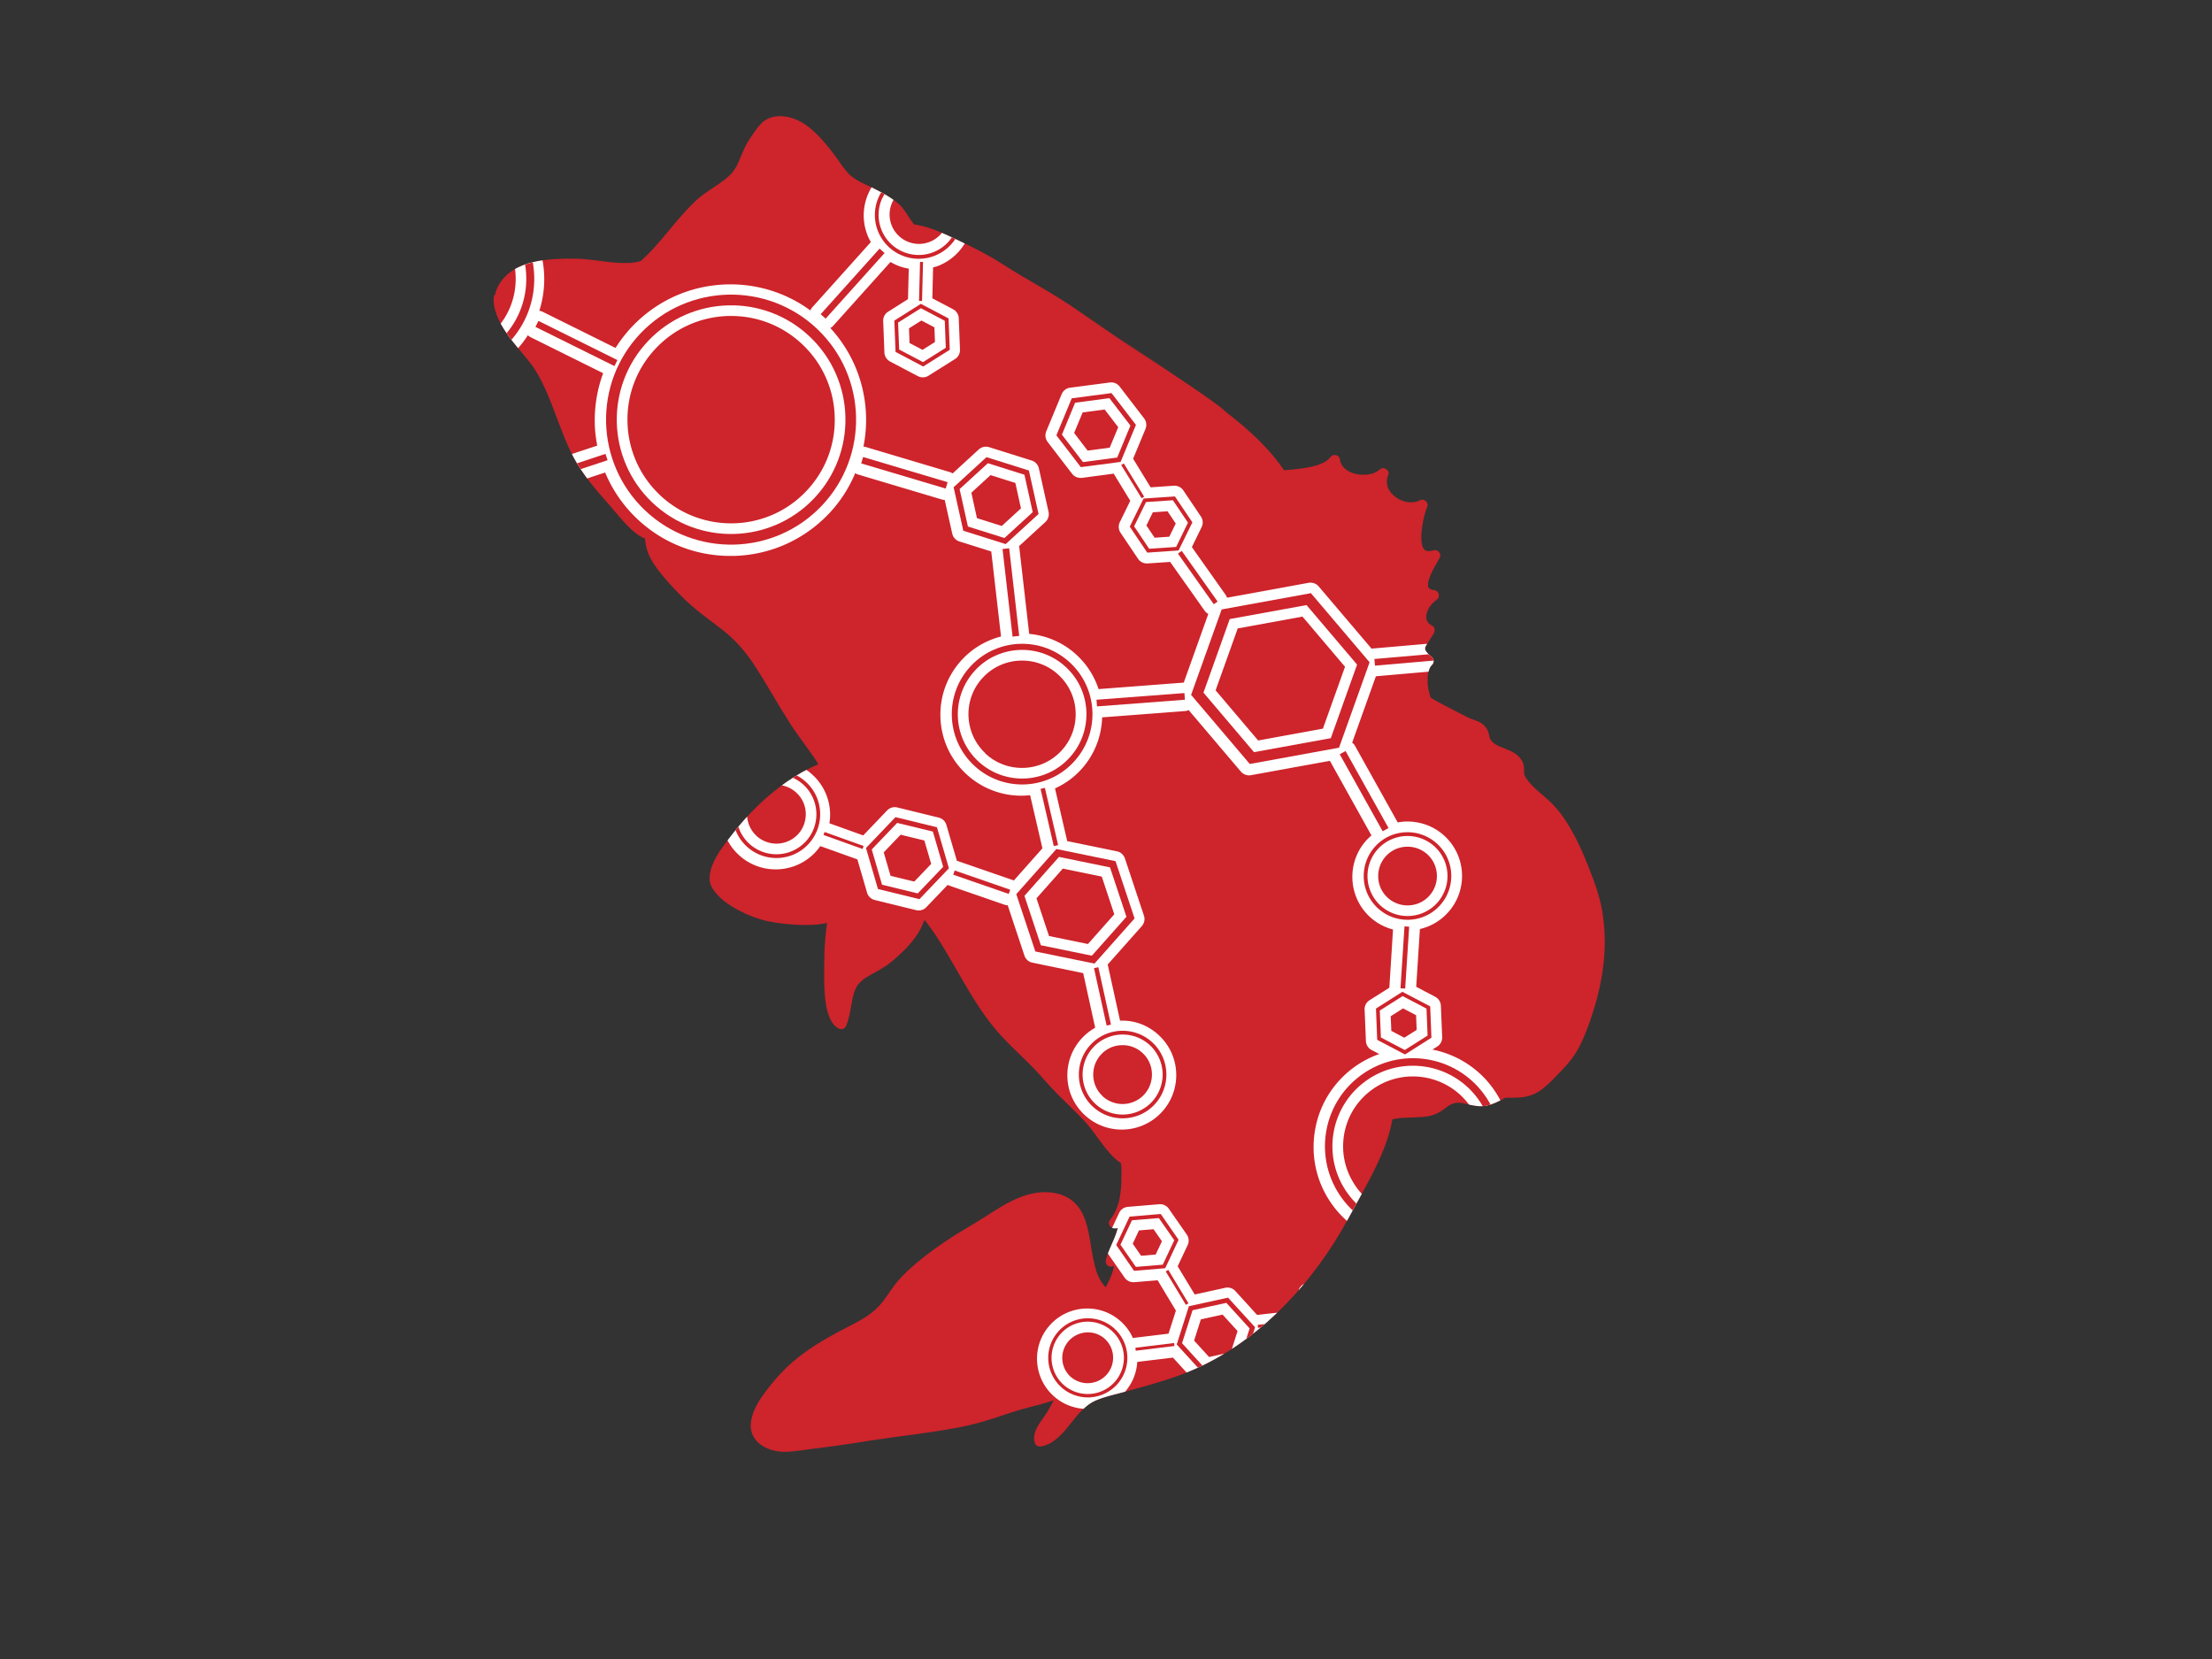 <?xml version="1.0" encoding="UTF-8"?>
<svg data-bbox="43.966 15.122 202.208 173.906" viewBox="0 0 288 216" xmlns="http://www.w3.org/2000/svg" data-type="color">
    <rect x="0" y="0" width="288" height="216" fill="#333333" stroke="none"/>
    <g>
        <defs>
            <clipPath id="83c3039d-86f0-4cc2-98fe-b6340005b241">
                <path d="M64.32 38.43c-.14.85.04 1.73.33 2.53.31.86.79 1.65 1.3 2.4.5.73 1.05 1.42 1.61 2.1.49.6 1.01 1.18 1.48 1.8.17.22.33.45.49.68.04.05.07.11.11.16s.04.07.05.09c.08.12.15.24.22.36.28.48.54.96.78 1.46 1 2.06 1.72 4.24 2.56 6.36.42 1.06.87 2.12 1.41 3.13.6 1.13 1.32 2.19 2.1 3.2.77.99 1.59 1.94 2.42 2.87.53.59 1.02 1.21 1.54 1.81.62.71 1.27 1.41 2.01 2 .37.3.79.57 1.24.73.02.2.05.39.08.59.1.64.28 1.26.57 1.84.63 1.22 1.52 2.28 2.42 3.3.94 1.06 1.92 2.07 2.99 3 1.04.9 2.13 1.73 3.23 2.55.52.39 1.03.79 1.52 1.21.12.1.24.21.36.32l.02.02s.02.01.02.02c.06.05.11.11.17.16.21.2.42.41.62.62.85.89 1.6 1.88 2.28 2.91.36.55.73 1.14 1.11 1.76.39.64.77 1.28 1.16 1.93.78 1.32 1.56 2.63 2.39 3.92.74 1.15 1.57 2.24 2.37 3.36.2.28.4.57.6.85.1.14.19.28.28.42.04.07.09.13.13.2v.02s.07.1.08.11c.06.09.12.19.17.28-2.86 1.23-5.47 3.11-7.72 5.25a34.4 34.4 0 0 0-3.43 3.81c-.78 1.02-1.6 2.02-2.21 3.16-.62 1.16-1.19 2.69-.43 3.92.78 1.28 2.09 2.17 3.39 2.86 1.24.66 2.55 1.17 3.92 1.46 1.03.21 2.08.33 3.13.41 1.28.09 2.58.11 3.85-.08.21-.03.43-.07.65-.12q-.15 1.02-.24 2.04c-.11 1.18-.13 2.35-.14 3.54 0 .93-.02 1.86.02 2.79.05 1.04.12 2.11.4 3.12.23.83.61 1.78 1.4 2.22.4.23.86.11 1.05-.33.33-.81.49-1.69.64-2.55.04-.2.07-.41.11-.61l.06-.29v-.04s0-.03.01-.05c0-.04.02-.09.03-.13.09-.38.2-.76.36-1.11.02-.05.04-.1.07-.14v-.02c.03-.05.06-.11.09-.16.08-.12.16-.24.25-.35.03-.03.06-.07.09-.1h.01s.01-.02.02-.03l.02-.02.08-.08.3-.27c.13-.1.26-.2.39-.29.06-.04.11-.08.17-.12h.03c.26-.16.53-.31.79-.46.55-.31 1.1-.61 1.63-.96.56-.37 1.07-.82 1.57-1.27 1.11-1 2.17-2.12 2.89-3.44.23-.42.42-.85.57-1.3 1.56 1.94 2.74 4.03 4.02 6.23 1.6 2.75 3.16 5.55 5.21 8 1.01 1.21 2.15 2.3 3.27 3.39.56.54 1.12 1.09 1.67 1.65.55.57 1.07 1.16 1.59 1.75 1.06 1.21 2.22 2.32 3.37 3.45.97.96 1.96 1.91 2.77 3.01.71.95 1.37 1.93 2.16 2.82.45.52.95 1.01 1.53 1.38.03.26.05.51.06.77v1.15c0 .42-.02.84-.05 1.25-.04.41-.09.82-.16 1.22 0 .04 0 .07-.02.11v.09c-.02.1-.05.19-.07.29-.05.19-.1.38-.17.56-.11.34-.25.68-.41 1.01 0 0-.05.1-.07.12-.02.04-.05.08-.07.13l-.15.24c-.1.16-.22.32-.33.47-.33.43 0 1.04.51 1.08.18.02.35 0 .52-.03 0 .03 0 .06-.02.07-.12.46-.29.91-.47 1.34-.37.89-.82 1.76-1.06 2.69-.08.31 0 .6.25.8.22.17.55.15.78 0v.05c0 .06-.02.13-.03.2v.08c-.13.51-.32 1.01-.54 1.49-.15.33-.32.66-.48.99-.03-.03-.07-.07-.1-.11-.17-.19-.33-.4-.48-.61s-.03-.06-.05-.09c-.03-.06-.07-.11-.1-.17-.06-.12-.13-.24-.18-.36-.12-.24-.22-.49-.31-.75-.02-.05-.04-.11-.06-.16v-.06c0-.02 0-.05-.02-.08-.04-.13-.08-.27-.11-.4-.3-1.11-.46-2.26-.65-3.39-.19-1.09-.41-2.21-.88-3.23-.48-1.05-1.24-1.9-2.28-2.41-1.31-.65-2.95-.69-4.35-.39-1.84.4-3.51 1.35-5.09 2.35-.43.27-.86.55-1.29.83-.04.02-.07.05-.11.07h-.03c-.02.02-.05.03-.06.04-.09.06-.19.12-.28.18-.17.11-.35.22-.52.33-.87.53-1.75 1.03-2.61 1.57-1.95 1.24-3.84 2.58-5.58 4.11-.86.76-1.7 1.56-2.39 2.49-.35.47-.68.97-1.03 1.45q-.24.345-.51.69l-.3.36c-.09.11-.14.16-.18.2-.39.39-.8.76-1.25 1.08-.45.33-.76.52-1.25.8-.94.54-1.92 1-2.87 1.51-1.93 1.04-3.82 2.19-5.51 3.59-1.38 1.14-2.59 2.46-3.67 3.88-.8 1.05-1.6 2.21-1.95 3.5-.17.62-.25 1.3-.09 1.93.19.71.61 1.29 1.2 1.72.8.59 1.82.89 2.81.94 1.09.05 2.18-.16 3.25-.29 2.42-.3 4.83-.62 7.23-1.01 2.36-.38 4.73-.68 7.1-1.01 2.36-.33 4.74-.67 7.06-1.22 2.3-.54 4.44-1.4 6.67-2.03 1.33-.37 2.71-.67 4.03-1.14-.36.72-.74 1.43-1.21 2.09-.7.99-1.69 2.26-1.2 3.54.11.29.47.43.75.38.47-.08.93-.25 1.33-.49 1.62-.97 2.62-2.77 3.88-4.07.65-.68 1.25-1.15 2.08-1.49 1.06-.44 2.22-.69 3.33-.99 2.38-.65 4.77-1.28 7.09-2.11 2.2-.78 4.31-1.79 6.3-3.01 3.89-2.39 7.29-5.46 10.21-8.95 1.45-1.73 2.78-3.57 3.99-5.47 1.18-1.86 2.2-3.81 3.26-5.74 1.12-2.04 2.24-4.09 3.11-6.25.52-1.28.95-2.63 1.19-4.01.1-.03.2-.05.3-.07q.42-.075.84-.12c.08 0 .16 0 .23-.02h.11c.14 0 .27 0 .41-.02.3 0 .59-.02.88-.03 1.24-.04 2.44-.09 3.51-.78.25-.16.49-.34.73-.52.27-.2.36-.27.67-.41.24-.11.48-.18.73-.2.39-.02.78.05 1.16.14.9.21 1.78.43 2.71.23.73-.15 1.46-.51 2.12-.86.08-.04.15-.09.23-.13.02 0 .04-.02.05-.03h.37c.75 0 1.51 0 2.25-.13.77-.14 1.48-.45 2.11-.92.64-.49 1.22-1.05 1.78-1.63 1.13-1.15 2.26-2.31 3.03-3.75.76-1.42 1.32-2.96 1.82-4.49.96-2.96 1.59-6.07 1.61-9.19 0-1.58-.12-3.16-.43-4.71-.32-1.6-.86-3.12-1.45-4.64-.6-1.55-1.24-3.09-2.01-4.56-.77-1.46-1.67-2.91-2.81-4.11-1.1-1.15-2.52-2.06-3.46-3.37-.18-.25-.31-.5-.35-.79v-.37c0-.17 0-.35-.03-.52-.11-.79-.72-1.42-1.39-1.8-.65-.36-1.36-.57-2.03-.89-.18-.09-.53-.31-.68-.48-.11-.12-.19-.22-.26-.36-.03-.06-.05-.12-.08-.18 0 0-.03-.12-.04-.14-.07-.3-.12-.61-.27-.88-.19-.37-.5-.69-.86-.91-.36-.21-.75-.34-1.14-.48-.36-.13-.64-.26-.97-.44-1.44-.76-2.96-1.49-4.39-2.34-.02-.05-.04-.1-.06-.16s-.04-.13-.07-.19v-.04c-.04-.12-.07-.24-.1-.35-.06-.26-.11-.52-.14-.78 0-.09-.04-.22-.05-.33v-.32c0-.25 0-.51.04-.76 0-.12.05-.24.06-.36v-.03c0-.05.03-.1.04-.15.03-.11.07-.22.11-.32.02-.04.04-.08.05-.12.05-.09.1-.17.17-.25s0 0 0-.01c.09-.06.08-.07.05-.05 0 .01-.03.03-.04.04 0-.02.03-.03.04-.04l.03-.03c.35-.31.3-.81-.05-1.09l-.19-.16c0-.01-.02-.02-.03-.03s-.02-.02-.04-.03c-.08-.08-.16-.16-.24-.25s-.14-.17-.21-.26-.03-.06-.05-.09c0-.03-.03-.07-.04-.1s0-.05-.02-.08v.03-.19s0-.04.02-.06c.02-.07.06-.13.08-.2.02-.03.03-.06.05-.08.09-.15.19-.3.29-.45.24-.36.48-.72.69-1.1.16-.3.18-.77-.17-.96-.11-.06-.21-.12-.31-.2a1 1 0 0 1-.1-.08s0-.01-.02-.02l.02.01c0-.01-.04-.03-.05-.04 0 0 0 .01.02.02l-.02-.02a2 2 0 0 1-.19-.22v-.02a.5.5 0 0 1-.05-.1c-.02-.04-.04-.07-.05-.11s-.02-.06-.02-.08c0-.04-.02-.08-.03-.13 0-.04 0-.08-.02-.11v-.21c0-.06.05-.18.04-.24 0-.04.02-.07.03-.11.05-.16.11-.31.18-.46v-.03s.03-.05.04-.07c.05-.08.09-.15.14-.23.1-.14.2-.28.31-.41 0-.02.03-.03.05-.05 0 0 0-.02.04-.04.06-.06.12-.12.18-.17.13-.12.26-.23.4-.33.22-.16.29-.49.21-.74-.09-.28-.32-.44-.6-.48-.05 0-.09-.02-.14-.02-.05-.01-.11-.03-.16-.04-.07-.02-.13-.05-.2-.08s-.09-.07-.14-.1-.06-.07-.08-.1-.03-.07-.04-.1 0-.09-.02-.13V76c0-.09.02-.18.04-.27v-.02c0-.05.03-.1.04-.14.03-.1.06-.21.1-.31.08-.22.17-.43.26-.64.04-.1.09-.19.14-.29.03-.06.05-.11.08-.17.1-.19.2-.37.31-.56.2-.35.4-.69.58-1.05.22-.46-.3-1.04-.78-.91-.19.05-.38.09-.57.11h-.1c-.07 0-.15 0-.22-.02h-.03c-.06-.02-.11-.04-.16-.06s-.02-.01-.04-.02l-.12-.09s-.03-.03-.04-.05c-.03-.04-.06-.07-.09-.11s0-.02-.02-.04c-.03-.05-.05-.1-.07-.15-.03-.05-.04-.11-.06-.16s0-.03 0-.05c-.03-.13-.06-.26-.08-.38-.02-.13-.03-.26-.04-.39v-.33c0-.31.02-.61.06-.92.03-.32.08-.63.14-.94 0-.07.03-.14.04-.21v-.07c.03-.14.07-.28.1-.42.12-.46.25-.92.43-1.36.22-.55-.42-1.13-.95-.86-.13.07-.28.13-.42.18s-.03 0-.05.01c-.07.02-.15.04-.22.05l-.21.03h-.16.06c-.13-.01-.27 0-.4 0-.13-.01-.25-.03-.38-.05-.03 0-.06-.01-.09-.02-.06-.01-.11-.03-.17-.05-.13-.04-.26-.09-.39-.14-.06-.02-.12-.05-.18-.08 0 0-.04-.02-.07-.03s-.12-.07-.14-.08c-.06-.03-.11-.07-.17-.1-.1-.07-.21-.14-.3-.22-.06-.04-.11-.09-.17-.14s0-.01-.02-.02c-.09-.09-.17-.17-.25-.27-.09-.1-.16-.21-.24-.32s0-.02-.02-.03c-.03-.05-.05-.1-.08-.15-.06-.12-.11-.24-.16-.36v-.04c-.02-.06-.03-.12-.04-.18l-.03-.18v-.42c0-.06.02-.13.03-.19s0-.03 0-.05c.04-.14.08-.27.14-.4.26-.63-.6-1.21-1.1-.76-.1.09-.2.16-.3.24-.02 0-.04.03-.06.04-.05.03-.1.06-.16.08-.12.06-.24.11-.37.16-.05 0-.08.02-.06.02-.07.02-.13.04-.2.05-.24.06-.48.09-.72.11h-.26c-.12 0-.24 0-.37-.02-.14 0-.27-.03-.41-.05-.05 0-.11-.03-.17-.03h.02-.05q-.375-.09-.72-.24c-.05-.02-.1-.04-.14-.07-.07-.05-.09-.06-.08-.05-.1-.05-.2-.12-.29-.18s-.18-.17-.27-.22l-.02-.02c-.04-.04-.08-.08-.12-.13-.07-.08-.13-.17-.2-.26 0-.02-.02-.04-.03-.06a1 1 0 0 1-.07-.14c-.03-.06-.05-.12-.08-.18-.03-.13-.06-.25-.07-.37-.09-.61-.91-.73-1.24-.27-.04.06-.08.11-.13.16l-.06.06c-.1.1-.22.2-.34.28-.04.03-.08.05-.12.08l.03-.03s-.02.02-.05.04-.02.02-.03.02l.02-.02s-.06.04-.09.05c-.13.07-.26.14-.4.2s-.27.11-.41.16c-.04 0-.07.02-.11.04-.02 0-.03.02-.04.02-.04 0-.08.02-.11.03q-.435.12-.87.21c-.61.12-1.23.2-1.85.27-.49.05-.98.09-1.47.14-1.92-2.86-4.53-5.22-7.23-7.33-2.79-2.18-5.76-4.09-8.69-6.06-3.61-2.43-7.24-4.84-10.81-7.34-1.81-1.27-3.71-2.4-5.61-3.51-.96-.56-1.92-1.12-2.87-1.7-.94-.57-1.85-1.18-2.79-1.73-1.89-1.09-3.89-2.03-5.88-2.95-1.35-.62-2.79-1.19-4.28-1.39 0 0-.01-.02-.02-.02-.11-.13-.22-.28-.32-.42-.21-.3-.41-.61-.61-.92-.19-.29-.38-.57-.6-.84-.25-.3-.54-.55-.85-.79-.74-.56-1.55-1.03-2.38-1.45-.43-.23-.87-.44-1.32-.65-.21-.1-.41-.19-.61-.29-.09-.04-.19-.09-.28-.14s-.02 0-.02-.01c0 0-.02 0-.02-.01a.4.4 0 0 0-.09-.05 6.5 6.5 0 0 1-.9-.57c-.08-.06-.15-.12-.22-.18-.04-.03-.07-.06-.11-.09-.01-.01-.04-.03-.04-.03-.12-.1-.22-.24-.32-.35-.64-.72-1.14-1.55-1.72-2.31-.63-.83-1.29-1.64-2.01-2.39-.71-.73-1.49-1.41-2.39-1.89-1.53-.81-3.64-1.11-5 .18-.52.49-.9 1.09-1.3 1.67-.3.44-.58.87-.82 1.34s-.44.96-.64 1.45c-.11.27-.23.53-.35.79-.02.04-.04.09-.06.13-.01.02-.02.03-.02.05s-.01.03-.02.05c-.06.11-.12.21-.18.32-.15.25-.32.49-.5.71-.03.03-.05.06-.08.09l-.02.02-.02.02-.21.21c-.66.63-1.43 1.14-2.19 1.64-.75.5-1.5 1-2.16 1.62s-1.28 1.28-1.88 1.96c-1.19 1.35-2.3 2.77-3.51 4.11-.05.05-.09.1-.14.16h-.01s-.01.02-.02.03c-.07.07-.14.15-.2.22-.15.15-.29.3-.44.45-.31.32-.63.62-.97.92-.01 0-.03.02-.04.03-.08.02-.16.05-.25.07-.23.06-.47.1-.71.13-.14.02-.28.03-.42.05h-1.05c-.54 0-1.09-.06-1.63-.12-1.07-.11-2.14-.29-3.22-.38-.86-.07-1.72-.08-2.58-.06-.94.02-1.88.07-2.82.2-1.78.25-3.69.82-4.98 2.15-.67.7-1.17 1.53-1.33 2.49l-.06-.11Zm95.57 15.34c-2.79-2.18-5.76-4.09-8.69-6.06-3.61-2.43-7.24-4.84-10.81-7.34M99.94 16.99s-.04.03-.06.05c0 0 0-.01.01-.01.03-.03.05-.05.05-.04m.74-.51h.02zm.05-.01s-.03 0-.05.01c.03-.01.04-.01.05-.01m74.93 44.78s-.03 0-.04-.02c0 0-.02 0-.03-.02s.04.02.06.03Zm5.31 2.56s-.02-.02-.03-.04c0 .02.02.03.03.04m5.05 12.38v-.07zm6.55 19.56v-.03.04Zm-92.91 91.03s.04.03.05.05c0 0-.02 0-.04-.03 0 0-.01 0-.02-.02Zm-.45-.71s.01.02.02.05v.02s-.03-.07-.02-.07m-.06-.41v.09zm.09-.66s0 .03-.01.05v.02s-.01-.02 0-.02c.01-.07.03-.08.03-.05zm40.87-25.5s-.02-.06-.02-.08v.02s.03.06.02.06m-39.93-40.92h.02s.04 0 .07.02h-.02s-.05-.01-.07-.02m-6.36-4.16v.02zm.06-.66v.07zm0-.02v.02z"/>
            </clipPath>
            <clipPath id="a9acdbc7-56a2-46b2-9de1-0df083aca881">
                <path d="M64.32 38.43c-.14.85.04 1.73.33 2.53.31.86.79 1.65 1.3 2.4.5.73 1.05 1.42 1.61 2.1.49.6 1.01 1.18 1.48 1.8.17.22.33.45.49.68.04.05.07.11.11.16s.04.07.05.09c.08.12.15.24.22.36.28.48.54.96.78 1.46 1 2.06 1.72 4.24 2.56 6.36.42 1.06.87 2.12 1.41 3.13.6 1.13 1.32 2.19 2.1 3.2.77.99 1.59 1.94 2.42 2.87.53.59 1.02 1.21 1.54 1.81.62.71 1.27 1.41 2.01 2 .37.3.79.57 1.24.73.02.2.05.39.08.59.1.64.28 1.26.57 1.84.63 1.22 1.52 2.28 2.42 3.3.94 1.06 1.92 2.07 2.99 3 1.04.9 2.13 1.73 3.23 2.55.52.39 1.03.79 1.52 1.21.12.1.24.21.36.32l.02.02s.02.01.02.02c.06.05.11.11.17.16.21.2.42.41.62.62.85.89 1.6 1.88 2.28 2.91.36.55.73 1.14 1.11 1.76.39.64.77 1.28 1.16 1.93.78 1.32 1.56 2.63 2.39 3.92.74 1.15 1.57 2.24 2.37 3.36.2.28.4.57.6.85.1.14.19.28.28.42.04.07.09.13.13.2v.02s.07.1.08.11c.06.09.12.19.17.28-2.86 1.23-5.47 3.11-7.72 5.25a34.4 34.4 0 0 0-3.43 3.81c-.78 1.02-1.6 2.02-2.21 3.16-.62 1.16-1.19 2.69-.43 3.92.78 1.28 2.09 2.17 3.39 2.86 1.24.66 2.55 1.17 3.92 1.46 1.03.21 2.08.33 3.13.41 1.28.09 2.58.11 3.85-.08.21-.03.43-.07.65-.12q-.15 1.02-.24 2.04c-.11 1.18-.13 2.35-.14 3.54 0 .93-.02 1.86.02 2.79.05 1.04.12 2.11.4 3.12.23.83.61 1.78 1.4 2.22.4.23.86.11 1.05-.33.33-.81.49-1.69.64-2.55.04-.2.07-.41.11-.61l.06-.29v-.04s0-.03.01-.05c0-.04.02-.09.03-.13.09-.38.2-.76.36-1.11.02-.05.04-.1.07-.14v-.02c.03-.05.06-.11.09-.16.08-.12.16-.24.25-.35.03-.03.06-.07.09-.1h.01s.01-.02.02-.03l.02-.02.08-.08.3-.27c.13-.1.26-.2.39-.29.06-.04.11-.08.17-.12h.03c.26-.16.53-.31.79-.46.55-.31 1.1-.61 1.63-.96.56-.37 1.07-.82 1.57-1.27 1.11-1 2.17-2.12 2.89-3.44.23-.42.42-.85.57-1.3 1.56 1.94 2.74 4.03 4.02 6.23 1.6 2.75 3.16 5.55 5.21 8 1.01 1.21 2.15 2.3 3.27 3.39.56.54 1.12 1.09 1.67 1.65.55.57 1.07 1.16 1.59 1.75 1.06 1.21 2.22 2.32 3.37 3.45.97.96 1.96 1.91 2.77 3.01.71.95 1.37 1.93 2.16 2.82.45.52.95 1.01 1.53 1.38.03.26.05.51.06.77v1.15c0 .42-.02.84-.05 1.25-.04.41-.09.82-.16 1.22 0 .04 0 .07-.02.11v.09c-.02.1-.05.19-.07.29-.05.19-.1.38-.17.56-.11.34-.25.68-.41 1.01 0 0-.05.1-.07.12-.02.04-.05.08-.07.13l-.15.24c-.1.16-.22.32-.33.47-.33.43 0 1.04.51 1.08.18.02.35 0 .52-.03 0 .03 0 .06-.02.07-.12.46-.29.91-.47 1.34-.37.89-.82 1.76-1.06 2.69-.08.31 0 .6.25.8.22.17.55.15.78 0v.05c0 .06-.02.13-.03.2v.08c-.13.51-.32 1.01-.54 1.49-.15.33-.32.66-.48.99-.03-.03-.07-.07-.1-.11-.17-.19-.33-.4-.48-.61s-.03-.06-.05-.09c-.03-.06-.07-.11-.1-.17-.06-.12-.13-.24-.18-.36-.12-.24-.22-.49-.31-.75-.02-.05-.04-.11-.06-.16v-.06c0-.02 0-.05-.02-.08-.04-.13-.08-.27-.11-.4-.3-1.11-.46-2.26-.65-3.39-.19-1.09-.41-2.21-.88-3.23-.48-1.05-1.24-1.9-2.28-2.41-1.31-.65-2.95-.69-4.35-.39-1.84.4-3.51 1.35-5.09 2.35-.43.27-.86.55-1.29.83-.04.02-.07.05-.11.07h-.01s-.01 0-.02.01c-.02.02-.05.03-.06.04-.09.06-.19.12-.28.18-.17.11-.35.22-.52.33-.87.53-1.75 1.03-2.61 1.57-1.95 1.24-3.84 2.58-5.58 4.11-.86.76-1.7 1.56-2.39 2.49-.35.47-.68.97-1.03 1.45q-.24.345-.51.69l-.3.36c-.09.11-.14.16-.18.2-.39.39-.8.76-1.25 1.08-.45.33-.76.52-1.25.8-.94.54-1.92 1-2.87 1.51-1.93 1.04-3.82 2.19-5.51 3.59-1.38 1.14-2.59 2.46-3.67 3.88-.8 1.05-1.6 2.21-1.95 3.5-.17.62-.25 1.3-.09 1.93.19.71.61 1.29 1.2 1.72.8.59 1.82.89 2.81.94 1.09.05 2.18-.16 3.25-.29 2.42-.3 4.83-.62 7.23-1.01 2.36-.38 4.73-.68 7.1-1.01 2.36-.33 4.74-.67 7.06-1.22 2.3-.54 4.44-1.4 6.67-2.03 1.33-.37 2.71-.67 4.03-1.14-.36.72-.74 1.43-1.21 2.09-.7.99-1.69 2.26-1.2 3.54.11.29.47.43.75.38.47-.08.93-.25 1.33-.49 1.62-.97 2.62-2.77 3.88-4.07.65-.68 1.25-1.15 2.08-1.49 1.06-.44 2.22-.69 3.33-.99 2.38-.65 4.77-1.28 7.09-2.11 2.2-.78 4.31-1.79 6.3-3.01 3.89-2.39 7.29-5.46 10.21-8.95 1.45-1.73 2.78-3.57 3.99-5.47 1.18-1.86 2.2-3.81 3.26-5.74 1.12-2.04 2.24-4.09 3.11-6.25.52-1.28.95-2.63 1.19-4.01.1-.03.2-.05.3-.07q.42-.075.84-.12c.08 0 .16-.01.23-.02h.11c.14 0 .27-.01.41-.02l.88-.03c1.24-.04 2.44-.09 3.51-.78.25-.16.49-.34.73-.52.27-.2.36-.27.67-.41.24-.11.48-.18.73-.2.39-.02.78.05 1.16.14.9.21 1.78.43 2.71.23.73-.15 1.46-.51 2.12-.86.08-.04.15-.09.23-.13.02-.01.04-.02.05-.03h.37c.75 0 1.51 0 2.25-.13.77-.14 1.48-.45 2.11-.92.64-.49 1.22-1.05 1.78-1.63 1.13-1.15 2.26-2.31 3.03-3.75.76-1.42 1.32-2.96 1.82-4.49.96-2.96 1.59-6.07 1.61-9.19 0-1.58-.12-3.16-.43-4.71-.32-1.6-.86-3.12-1.45-4.64-.6-1.55-1.24-3.09-2.01-4.56-.77-1.46-1.67-2.91-2.81-4.11-1.1-1.15-2.52-2.06-3.46-3.37-.18-.25-.31-.5-.35-.79v-.37c0-.17 0-.35-.03-.52-.11-.79-.72-1.42-1.39-1.8-.65-.36-1.36-.57-2.03-.89-.18-.09-.53-.31-.68-.48-.11-.12-.19-.22-.26-.36-.03-.06-.05-.12-.08-.18 0 0-.03-.12-.04-.14-.07-.3-.12-.61-.27-.88-.19-.37-.5-.69-.86-.91-.36-.21-.75-.34-1.14-.48-.36-.13-.64-.26-.97-.44-1.44-.76-2.96-1.49-4.39-2.34-.02-.05-.04-.1-.06-.16s-.04-.13-.07-.19v-.04c-.04-.12-.07-.24-.1-.35-.06-.26-.11-.52-.14-.78 0-.09-.04-.22-.05-.33v-.32c0-.25 0-.51.04-.76 0-.12.05-.24.06-.36v-.03c0-.05.03-.1.04-.15.03-.11.07-.22.11-.32.02-.04.04-.08.05-.12.05-.09.1-.17.17-.25s0 0 0-.01c.09-.06.08-.07.05-.05 0 .01-.03.03-.04.04 0-.02.03-.03.04-.04l.03-.03c.35-.31.3-.81-.05-1.09l-.19-.16c0-.01-.02-.02-.03-.03 0 0-.02-.02-.04-.03a6 6 0 0 1-.24-.25c-.08-.09-.14-.17-.21-.26 0-.03-.03-.06-.05-.09 0-.03-.03-.07-.04-.1 0 0 0-.05-.02-.08v.03-.19s0-.04.02-.06c.02-.07.06-.13.08-.2.02-.03.03-.06.05-.08.09-.15.19-.3.29-.45.24-.36.48-.72.69-1.1.16-.3.18-.77-.17-.96-.11-.06-.21-.12-.31-.2a1 1 0 0 1-.1-.08s0-.01-.02-.02l.02.01c0-.01-.04-.03-.05-.04 0 0 0 .01.02.02l-.02-.02a2 2 0 0 1-.19-.22v-.02a.5.5 0 0 1-.05-.1c-.02-.04-.04-.07-.05-.11 0-.02-.02-.06-.02-.08 0-.04-.02-.08-.03-.13 0-.04 0-.08-.02-.11v-.21c0-.06.05-.18.04-.24 0-.04.02-.07.03-.11.05-.16.11-.31.18-.46v-.03c0-.02.03-.05.04-.07.05-.08.09-.15.14-.23.1-.14.2-.28.31-.41 0-.02.03-.03.05-.05 0 0 0-.02.04-.04.06-.06.12-.12.18-.17.13-.12.26-.23.4-.33.22-.16.29-.49.21-.74-.09-.28-.32-.44-.6-.48-.05 0-.09-.02-.14-.02-.05-.01-.11-.03-.16-.04-.07-.02-.13-.05-.2-.08s-.09-.07-.14-.1-.06-.07-.08-.1-.03-.07-.04-.1c0-.04 0-.09-.02-.13v-.26c0-.09.02-.18.04-.27v-.02s.03-.1.04-.14c.03-.1.06-.21.1-.31.08-.22.17-.43.26-.64.04-.1.09-.19.14-.29.03-.06.05-.11.08-.17.1-.19.2-.37.31-.56.2-.35.4-.69.58-1.05.22-.46-.3-1.04-.78-.91-.19.05-.38.09-.57.11h-.1c-.07 0-.15 0-.22-.02h-.03c-.06-.02-.11-.04-.16-.06l-.04-.02-.12-.09s-.03-.03-.04-.05c-.03-.04-.06-.07-.09-.11 0-.01 0-.02-.02-.04-.03-.05-.05-.1-.07-.15-.03-.05-.04-.11-.06-.16v-.05c-.03-.13-.06-.26-.08-.38-.02-.13-.03-.26-.04-.39v-.33c0-.31.02-.61.06-.92.03-.32.08-.63.14-.94 0-.07.03-.14.04-.21v-.07c.03-.14.07-.28.1-.42.12-.46.25-.92.43-1.36.22-.55-.42-1.13-.95-.86-.13.07-.28.13-.42.18h-.05c-.07.02-.15.04-.22.05l-.21.03h-.16.06c-.13-.01-.27 0-.4 0-.13-.01-.25-.03-.38-.05-.03 0-.06-.01-.09-.02-.06-.01-.11-.03-.17-.05-.13-.04-.26-.09-.39-.14-.06-.02-.12-.05-.18-.08 0 0-.04-.02-.07-.03a2 2 0 0 0-.14-.08c-.06-.03-.11-.07-.17-.1-.1-.07-.21-.14-.3-.22-.06-.04-.11-.09-.17-.14 0 0 0-.01-.02-.02-.09-.09-.17-.17-.25-.27-.09-.1-.16-.21-.24-.32 0-.01 0-.02-.02-.03-.03-.05-.05-.1-.08-.15-.06-.12-.11-.24-.16-.36v-.04c-.02-.06-.03-.12-.04-.18 0-.06-.02-.12-.03-.18v-.42c0-.06.02-.13.03-.19s0-.03 0-.05c.04-.14.08-.27.14-.4.26-.63-.6-1.21-1.1-.76-.1.09-.2.16-.3.24-.02.01-.04.03-.06.04-.05.03-.1.06-.16.08-.12.06-.24.11-.37.16-.05 0-.08.02-.06.02-.07.02-.13.04-.2.05-.24.06-.48.09-.72.11h-.26c-.12 0-.24 0-.37-.02-.14-.01-.27-.03-.41-.05-.05 0-.11-.03-.17-.03h.02-.05q-.375-.09-.72-.24c-.05-.02-.1-.04-.14-.07-.07-.05-.09-.06-.08-.05-.1-.05-.2-.12-.29-.18s-.18-.17-.27-.22c0 0 0-.01-.02-.02-.04-.04-.08-.08-.12-.13-.07-.08-.13-.17-.2-.26 0-.02-.02-.04-.03-.06a1 1 0 0 1-.07-.14c-.03-.06-.05-.12-.08-.18-.03-.13-.06-.25-.07-.37-.09-.61-.91-.73-1.24-.27-.04.06-.08.11-.13.16l-.06.06c-.1.1-.22.2-.34.28-.04.03-.08.05-.12.08 0-.01.02-.02.03-.03 0 0-.02.02-.05.04s-.02.02-.03.02c0 0 0-.01.02-.02s-.06.04-.09.05c-.13.07-.26.14-.4.2s-.27.11-.41.16c-.04.01-.07.02-.11.04-.02 0-.03.02-.04.02-.04.01-.08.02-.11.03q-.435.12-.87.21c-.61.12-1.23.2-1.85.27-.49.05-.98.09-1.47.14-1.92-2.86-4.53-5.22-7.23-7.33-2.79-2.18-5.76-4.09-8.69-6.06-3.61-2.43-7.24-4.84-10.81-7.34-1.81-1.27-3.71-2.4-5.61-3.51-.96-.56-1.92-1.12-2.87-1.7-.94-.57-1.85-1.18-2.79-1.73-1.89-1.09-3.89-2.03-5.88-2.95-1.35-.62-2.79-1.19-4.28-1.39 0 0-.01-.02-.02-.02-.11-.13-.22-.28-.32-.42-.21-.3-.41-.61-.61-.92-.19-.29-.38-.57-.6-.84-.25-.3-.54-.55-.85-.79-.74-.56-1.55-1.03-2.38-1.45-.43-.23-.87-.44-1.32-.65-.21-.1-.41-.19-.61-.29-.09-.04-.19-.09-.28-.14 0 0-.02 0-.02-.01h-.02a.4.4 0 0 0-.09-.05 6.5 6.5 0 0 1-.9-.57c-.08-.06-.15-.12-.22-.18-.04-.03-.07-.06-.11-.09-.01-.01-.04-.03-.04-.03-.12-.1-.22-.24-.32-.35-.64-.72-1.14-1.55-1.72-2.31-.63-.83-1.29-1.64-2.01-2.39-.71-.73-1.49-1.41-2.39-1.89-1.53-.81-3.64-1.11-5 .18-.52.49-.9 1.09-1.3 1.67-.3.44-.58.87-.82 1.34s-.44.96-.64 1.45c-.11.27-.23.53-.35.79-.02.04-.04.09-.06.13-.01.02-.02.03-.02.05 0 0-.01.03-.02.05-.06.11-.12.21-.18.32-.15.25-.32.49-.5.71-.03.03-.05.06-.08.09l-.02.02-.02.02-.21.21c-.66.63-1.43 1.14-2.19 1.64-.75.5-1.5 1-2.16 1.62s-1.28 1.28-1.88 1.96c-1.19 1.35-2.3 2.77-3.51 4.11-.05.05-.09.1-.14.16h-.01s-.01.02-.02.03c-.07.07-.14.15-.2.22-.15.15-.29.3-.44.45-.31.32-.63.62-.97.92-.01.01-.03.02-.04.03-.08.02-.16.05-.25.07-.23.06-.47.1-.71.13-.14.02-.28.03-.42.05-.05 0-.1 0-.15.01h-.1c-.27.01-.53.01-.8 0-.54-.01-1.09-.06-1.63-.12-1.07-.11-2.14-.29-3.22-.38-.86-.07-1.72-.08-2.58-.06-.94.02-1.88.07-2.82.2-1.78.25-3.69.82-4.98 2.15-.67.7-1.17 1.53-1.33 2.49l-.06-.11Zm95.57 15.34c-2.79-2.18-5.76-4.09-8.69-6.06-3.61-2.43-7.24-4.84-10.81-7.34M99.94 16.99s-.04.03-.06.05c0 0 0-.01.01-.01.03-.03.05-.05.05-.04m.74-.51h.02zm.05-.01s-.03 0-.05.01c.03-.01.04-.01.05-.01m74.93 44.78s-.03-.01-.04-.02c0 0-.02-.01-.03-.02s.04.02.06.03Zm5.31 2.56s-.02-.02-.03-.04c0 .02.02.03.03.04m5.05 12.38v-.07zm6.55 19.56v-.03.04Zm-92.91 91.03s.04.03.05.05c0 0-.02 0-.04-.03l-.02-.02Zm-.45-.71s.01.02.02.05v.02s-.03-.07-.02-.07m-.06-.41v.09zm.09-.66s0 .03-.01.05v.02s-.01-.02 0-.02c.01-.07.03-.08.03-.05zm40.87-25.5s-.02-.06-.02-.08v.02s.03.06.02.06m-39.93-40.92h.02s.04 0 .07.02h-.02s-.05-.01-.07-.02m-6.36-4.16v.02zm.06-.66v.07zm0-.02v.02z"/>
            </clipPath>
        </defs>
        <g clip-path="url(#83c3039d-86f0-4cc2-98fe-b6340005b241)">
            <path d="M64.32 38.43c-.14.85.04 1.73.33 2.53.31.86.79 1.65 1.3 2.4.5.73 1.05 1.42 1.61 2.1.49.6 1.01 1.18 1.48 1.8.17.22.33.45.49.68.04.05.07.11.11.16s.04.07.05.09c.08.12.15.24.22.36.28.48.54.96.78 1.46 1 2.06 1.72 4.24 2.56 6.36.42 1.06.87 2.12 1.41 3.13.6 1.13 1.32 2.19 2.1 3.2.77.99 1.59 1.94 2.42 2.87.53.59 1.02 1.21 1.54 1.81.62.71 1.27 1.41 2.01 2 .37.3.79.57 1.24.73.02.2.05.39.08.59.1.64.28 1.26.57 1.84.63 1.22 1.52 2.28 2.42 3.3.94 1.06 1.92 2.07 2.99 3 1.04.9 2.13 1.73 3.23 2.55.52.39 1.03.79 1.52 1.21.12.1.24.21.36.32l.02.02s.02.01.02.02c.06.05.11.11.17.16.21.2.42.41.62.62.85.89 1.6 1.88 2.28 2.91.36.55.73 1.14 1.11 1.76.39.64.77 1.28 1.16 1.93.78 1.32 1.56 2.63 2.39 3.92.74 1.15 1.57 2.24 2.37 3.36.2.28.4.57.6.85.1.14.19.28.28.42.04.07.09.13.13.2v.02s.07.1.08.11c.06.09.12.19.17.28-2.86 1.23-5.47 3.11-7.72 5.25a34.4 34.4 0 0 0-3.43 3.81c-.78 1.02-1.6 2.02-2.21 3.16-.62 1.16-1.19 2.69-.43 3.92.78 1.28 2.09 2.17 3.39 2.86 1.24.66 2.55 1.17 3.92 1.46 1.03.21 2.08.33 3.13.41 1.28.09 2.58.11 3.85-.08.21-.03.43-.07.65-.12q-.15 1.02-.24 2.04c-.11 1.18-.13 2.35-.14 3.54 0 .93-.02 1.86.02 2.79.05 1.04.12 2.11.4 3.12.23.83.61 1.78 1.4 2.22.4.23.86.11 1.05-.33.33-.81.49-1.69.64-2.55.04-.2.07-.41.11-.61l.06-.29v-.04s0-.03.01-.05c0-.04.02-.09.03-.13.09-.38.2-.76.36-1.11.02-.05.04-.1.07-.14v-.02c.03-.05.06-.11.09-.16.08-.12.16-.24.25-.35.03-.03.06-.07.09-.1h.01s.01-.02.02-.03l.02-.02.08-.08.3-.27c.13-.1.26-.2.39-.29.06-.04.11-.08.17-.12h.03c.26-.16.53-.31.79-.46.55-.31 1.1-.61 1.63-.96.56-.37 1.07-.82 1.57-1.27 1.11-1 2.17-2.12 2.89-3.44.23-.42.42-.85.57-1.3 1.56 1.94 2.74 4.03 4.02 6.23 1.6 2.75 3.16 5.55 5.21 8 1.01 1.21 2.15 2.3 3.27 3.39.56.54 1.12 1.09 1.67 1.65.55.57 1.07 1.16 1.59 1.75 1.06 1.21 2.22 2.32 3.37 3.45.97.96 1.96 1.91 2.77 3.01.71.95 1.37 1.93 2.16 2.82.45.52.95 1.01 1.53 1.38.03.26.05.51.06.77v1.15c0 .42-.02.84-.05 1.25-.04.41-.09.82-.16 1.22 0 .04 0 .07-.02.11v.09c-.02.1-.05.19-.07.29-.05.19-.1.38-.17.56-.11.34-.25.68-.41 1.01 0 0-.05.1-.07.12-.02.04-.05.08-.07.13l-.15.24c-.1.16-.22.32-.33.47-.33.43 0 1.04.51 1.08.18.02.35 0 .52-.03 0 .03 0 .06-.02.07-.12.46-.29.91-.47 1.34-.37.89-.82 1.76-1.06 2.69-.08.31 0 .6.25.8.22.17.55.15.78 0v.05c0 .06-.02.13-.03.2v.08c-.13.51-.32 1.01-.54 1.49-.15.33-.32.66-.48.99-.03-.03-.07-.07-.1-.11-.17-.19-.33-.4-.48-.61s-.03-.06-.05-.09c-.03-.06-.07-.11-.1-.17-.06-.12-.13-.24-.18-.36-.12-.24-.22-.49-.31-.75-.02-.05-.04-.11-.06-.16v-.06c0-.02 0-.05-.02-.08-.04-.13-.08-.27-.11-.4-.3-1.11-.46-2.26-.65-3.39-.19-1.09-.41-2.21-.88-3.23-.48-1.05-1.24-1.9-2.28-2.41-1.31-.65-2.95-.69-4.35-.39-1.84.4-3.51 1.35-5.09 2.35-.43.27-.86.55-1.29.83-.04.02-.07.05-.11.07h-.03c-.02.02-.05.03-.06.04-.09.06-.19.12-.28.18-.17.11-.35.22-.52.33-.87.53-1.75 1.03-2.61 1.57-1.95 1.24-3.84 2.58-5.58 4.11-.86.76-1.7 1.56-2.39 2.49-.35.47-.68.97-1.03 1.45q-.24.345-.51.69l-.3.36c-.09.11-.14.16-.18.2-.39.39-.8.76-1.25 1.08-.45.33-.76.52-1.25.8-.94.54-1.92 1-2.87 1.51-1.93 1.04-3.82 2.19-5.51 3.59-1.38 1.14-2.59 2.46-3.67 3.88-.8 1.05-1.6 2.21-1.95 3.5-.17.62-.25 1.3-.09 1.93.19.71.61 1.29 1.2 1.72.8.59 1.82.89 2.81.94 1.09.05 2.18-.16 3.25-.29 2.42-.3 4.83-.62 7.23-1.01 2.36-.38 4.73-.68 7.1-1.01 2.36-.33 4.74-.67 7.06-1.22 2.3-.54 4.44-1.4 6.67-2.03 1.33-.37 2.71-.67 4.03-1.14-.36.72-.74 1.43-1.21 2.09-.7.99-1.69 2.26-1.2 3.54.11.29.47.43.75.38.47-.08.93-.25 1.33-.49 1.62-.97 2.62-2.77 3.88-4.07.65-.68 1.25-1.15 2.08-1.49 1.06-.44 2.22-.69 3.33-.99 2.38-.65 4.77-1.28 7.09-2.11 2.2-.78 4.31-1.79 6.3-3.01 3.89-2.39 7.29-5.46 10.21-8.95 1.45-1.73 2.78-3.57 3.99-5.47 1.18-1.86 2.2-3.81 3.26-5.74 1.12-2.04 2.24-4.09 3.11-6.25.52-1.28.95-2.63 1.19-4.01.1-.03.2-.05.3-.07q.42-.075.84-.12c.08 0 .16 0 .23-.02h.11c.14 0 .27 0 .41-.02.3 0 .59-.02.88-.03 1.24-.04 2.44-.09 3.51-.78.25-.16.49-.34.73-.52.27-.2.36-.27.67-.41.24-.11.48-.18.73-.2.39-.02.78.05 1.16.14.9.21 1.78.43 2.71.23.73-.15 1.46-.51 2.12-.86.08-.04.15-.09.23-.13.02 0 .04-.02.05-.03h.37c.75 0 1.51 0 2.25-.13.77-.14 1.48-.45 2.11-.92.64-.49 1.22-1.05 1.78-1.63 1.13-1.15 2.26-2.31 3.03-3.75.76-1.42 1.32-2.96 1.82-4.49.96-2.96 1.59-6.07 1.61-9.19 0-1.58-.12-3.16-.43-4.71-.32-1.6-.86-3.12-1.45-4.64-.6-1.55-1.24-3.09-2.01-4.56-.77-1.46-1.67-2.91-2.81-4.11-1.1-1.15-2.52-2.06-3.46-3.37-.18-.25-.31-.5-.35-.79v-.37c0-.17 0-.35-.03-.52-.11-.79-.72-1.42-1.39-1.8-.65-.36-1.36-.57-2.03-.89-.18-.09-.53-.31-.68-.48-.11-.12-.19-.22-.26-.36-.03-.06-.05-.12-.08-.18 0 0-.03-.12-.04-.14-.07-.3-.12-.61-.27-.88-.19-.37-.5-.69-.86-.91-.36-.21-.75-.34-1.14-.48-.36-.13-.64-.26-.97-.44-1.44-.76-2.96-1.49-4.39-2.34-.02-.05-.04-.1-.06-.16s-.04-.13-.07-.19v-.04c-.04-.12-.07-.24-.1-.35-.06-.26-.11-.52-.14-.78 0-.09-.04-.22-.05-.33v-.32c0-.25 0-.51.04-.76 0-.12.05-.24.06-.36v-.03c0-.05.03-.1.04-.15.03-.11.07-.22.11-.32.02-.04.04-.08.05-.12.05-.09.1-.17.17-.25s0 0 0-.01c.09-.06.08-.07.05-.05 0 .01-.03.03-.04.04 0-.02.03-.03.04-.04l.03-.03c.35-.31.3-.81-.05-1.09l-.19-.16c0-.01-.02-.02-.03-.03s-.02-.02-.04-.03c-.08-.08-.16-.16-.24-.25s-.14-.17-.21-.26-.03-.06-.05-.09c0-.03-.03-.07-.04-.1s0-.05-.02-.08v.03-.19s0-.04.02-.06c.02-.07.06-.13.08-.2.02-.03.03-.06.05-.08.09-.15.19-.3.29-.45.24-.36.48-.72.69-1.1.16-.3.18-.77-.17-.96-.11-.06-.21-.12-.31-.2a1 1 0 0 1-.1-.08s0-.01-.02-.02l.02.01c0-.01-.04-.03-.05-.04 0 0 0 .01.02.02l-.02-.02a2 2 0 0 1-.19-.22v-.02a.5.5 0 0 1-.05-.1c-.02-.04-.04-.07-.05-.11s-.02-.06-.02-.08c0-.04-.02-.08-.03-.13 0-.04 0-.08-.02-.11v-.21c0-.06.05-.18.04-.24 0-.04.02-.07.03-.11.05-.16.11-.31.18-.46v-.03s.03-.05.04-.07c.05-.08.09-.15.14-.23.1-.14.2-.28.31-.41 0-.02.03-.03.05-.05 0 0 0-.02.04-.04.06-.06.12-.12.18-.17.13-.12.26-.23.4-.33.22-.16.29-.49.21-.74-.09-.28-.32-.44-.6-.48-.05 0-.09-.02-.14-.02-.05-.01-.11-.03-.16-.04-.07-.02-.13-.05-.2-.08s-.09-.07-.14-.1-.06-.07-.08-.1-.03-.07-.04-.1 0-.09-.02-.13V76c0-.09.02-.18.04-.27v-.02c0-.05.03-.1.04-.14.03-.1.06-.21.1-.31.08-.22.17-.43.26-.64.04-.1.09-.19.14-.29.03-.06.05-.11.08-.17.1-.19.2-.37.31-.56.2-.35.4-.69.58-1.05.22-.46-.3-1.04-.78-.91-.19.05-.38.09-.57.11h-.1c-.07 0-.15 0-.22-.02h-.03c-.06-.02-.11-.04-.16-.06s-.02-.01-.04-.02l-.12-.09s-.03-.03-.04-.05c-.03-.04-.06-.07-.09-.11s0-.02-.02-.04c-.03-.05-.05-.1-.07-.15-.03-.05-.04-.11-.06-.16s0-.03 0-.05c-.03-.13-.06-.26-.08-.38-.02-.13-.03-.26-.04-.39v-.33c0-.31.02-.61.06-.92.03-.32.08-.63.14-.94 0-.07.03-.14.04-.21v-.07c.03-.14.07-.28.1-.42.12-.46.25-.92.43-1.36.22-.55-.42-1.13-.95-.86-.13.07-.28.13-.42.18s-.03 0-.05.01c-.07.02-.15.04-.22.05l-.21.03h-.16.06c-.13-.01-.27 0-.4 0-.13-.01-.25-.03-.38-.05-.03 0-.06-.01-.09-.02-.06-.01-.11-.03-.17-.05-.13-.04-.26-.09-.39-.14-.06-.02-.12-.05-.18-.08 0 0-.04-.02-.07-.03s-.12-.07-.14-.08c-.06-.03-.11-.07-.17-.1-.1-.07-.21-.14-.3-.22-.06-.04-.11-.09-.17-.14s0-.01-.02-.02c-.09-.09-.17-.17-.25-.27-.09-.1-.16-.21-.24-.32s0-.02-.02-.03c-.03-.05-.05-.1-.08-.15-.06-.12-.11-.24-.16-.36v-.04c-.02-.06-.03-.12-.04-.18l-.03-.18v-.42c0-.06.02-.13.03-.19s0-.03 0-.05c.04-.14.08-.27.14-.4.26-.63-.6-1.21-1.1-.76-.1.09-.2.16-.3.24-.02 0-.04.03-.06.04-.05.03-.1.06-.16.08-.12.06-.24.11-.37.16-.05 0-.08.02-.06.02-.07.02-.13.04-.2.05-.24.06-.48.09-.72.11h-.26c-.12 0-.24 0-.37-.02-.14 0-.27-.03-.41-.05-.05 0-.11-.03-.17-.03h.02-.05q-.375-.09-.72-.24c-.05-.02-.1-.04-.14-.07-.07-.05-.09-.06-.08-.05-.1-.05-.2-.12-.29-.18s-.18-.17-.27-.22l-.02-.02c-.04-.04-.08-.08-.12-.13-.07-.08-.13-.17-.2-.26 0-.02-.02-.04-.03-.06a1 1 0 0 1-.07-.14c-.03-.06-.05-.12-.08-.18-.03-.13-.06-.25-.07-.37-.09-.61-.91-.73-1.24-.27-.04.06-.08.11-.13.16l-.06.06c-.1.1-.22.2-.34.28-.04.03-.08.05-.12.08l.03-.03s-.02.02-.05.04-.02.02-.03.02l.02-.02s-.06.04-.09.05c-.13.07-.26.14-.4.2s-.27.11-.41.16c-.04 0-.07.02-.11.04-.02 0-.03.02-.04.02-.04 0-.08.02-.11.03q-.435.12-.87.21c-.61.12-1.23.2-1.85.27-.49.05-.98.09-1.47.14-1.92-2.86-4.53-5.22-7.23-7.33-2.79-2.18-5.76-4.09-8.69-6.06-3.61-2.43-7.24-4.84-10.81-7.34-1.81-1.27-3.71-2.4-5.61-3.51-.96-.56-1.92-1.12-2.87-1.7-.94-.57-1.85-1.18-2.79-1.73-1.89-1.09-3.89-2.03-5.88-2.95-1.35-.62-2.79-1.19-4.28-1.39 0 0-.01-.02-.02-.02-.11-.13-.22-.28-.32-.42-.21-.3-.41-.61-.61-.92-.19-.29-.38-.57-.6-.84-.25-.3-.54-.55-.85-.79-.74-.56-1.55-1.03-2.38-1.45-.43-.23-.87-.44-1.32-.65-.21-.1-.41-.19-.61-.29-.09-.04-.19-.09-.28-.14s-.02 0-.02-.01c0 0-.02 0-.02-.01a.4.4 0 0 0-.09-.05 6.5 6.5 0 0 1-.9-.57c-.08-.06-.15-.12-.22-.18-.04-.03-.07-.06-.11-.09-.01-.01-.04-.03-.04-.03-.12-.1-.22-.24-.32-.35-.64-.72-1.14-1.55-1.72-2.31-.63-.83-1.29-1.64-2.01-2.39-.71-.73-1.49-1.41-2.39-1.89-1.53-.81-3.64-1.11-5 .18-.52.49-.9 1.09-1.3 1.67-.3.44-.58.87-.82 1.34s-.44.96-.64 1.45c-.11.27-.23.53-.35.79-.02.04-.04.09-.06.13-.01.02-.02.03-.02.05s-.01.03-.02.05c-.06.11-.12.21-.18.32-.15.25-.32.49-.5.71-.03.03-.05.06-.08.09l-.02.02-.02.02-.21.21c-.66.63-1.43 1.14-2.19 1.64-.75.5-1.5 1-2.16 1.62s-1.28 1.28-1.88 1.96c-1.19 1.35-2.3 2.77-3.51 4.11-.05.05-.09.1-.14.16h-.01s-.01.02-.02.03c-.07.07-.14.15-.2.22-.15.15-.29.3-.44.45-.31.32-.63.62-.97.92-.01 0-.03.02-.04.03-.08.02-.16.05-.25.07-.23.06-.47.1-.71.13-.14.02-.28.03-.42.05h-1.05c-.54 0-1.09-.06-1.63-.12-1.07-.11-2.14-.29-3.22-.38-.86-.07-1.72-.08-2.58-.06-.94.02-1.88.07-2.82.2-1.78.25-3.69.82-4.98 2.15-.67.7-1.17 1.53-1.33 2.49l-.06-.11Zm95.57 15.34c-2.79-2.18-5.76-4.09-8.69-6.06-3.61-2.43-7.24-4.84-10.81-7.34M99.94 16.99s-.04.03-.06.05c0 0 0-.01.01-.01.03-.03.05-.05.05-.04m.74-.51h.02zm.05-.01s-.03 0-.05.01c.03-.01.04-.01.05-.01m74.93 44.78s-.03 0-.04-.02c0 0-.02 0-.03-.02s.04.02.06.03Zm5.31 2.56s-.02-.02-.03-.04c0 .02.02.03.03.04m5.05 12.38v-.07zm6.55 19.56v-.03.04Zm-92.91 91.03s.04.03.05.05c0 0-.02 0-.04-.03 0 0-.01 0-.02-.02Zm-.45-.71s.01.02.02.05v.02s-.03-.07-.02-.07m-.06-.41v.09zm.09-.66s0 .03-.01.05v.02s-.01-.02 0-.02c.01-.07.03-.08.03-.05zm40.87-25.5s-.02-.06-.02-.08v.02s.03.06.02.06m-39.93-40.92h.02s.04 0 .07.02h-.02s-.05-.01-.07-.02m-6.36-4.16v.02zm.06-.66v.07zm0-.02v.02z" fill="#ce242b" data-color="1"/>
            <path d="M244.22 137.29c-2.61-2.49-6.76-2.38-9.24.22a6.5 6.5 0 0 0-1.76 3.87l-4.66.41-2.79-3.28c-.32-.38-.82-.55-1.31-.47l-5.14.94c-.49.09-.89.43-1.06.9l-1.4 3.93-4.13.31-1.85-2.48c-.3-.4-.78-.6-1.28-.55l-4.05.48c-.49.06-.92.38-1.11.83l-1.17 2.71-6.84.97c-.4-1.58-1.1-3.08-2.09-4.44-1.97-2.69-4.8-4.38-7.84-4.99l.62-.39c.42-.26.67-.73.65-1.23l-.17-4.08c-.02-.5-.3-.94-.74-1.17l-2.47-1.3.48-7.52c1.34-.31 2.56-1 3.53-2.02 2.7-2.83 2.59-7.33-.24-10.02-1.37-1.31-3.14-1.98-5.06-1.96-.38 0-.76.06-1.12.12l-5.56-9.97c-.09-.17-.22-.31-.37-.42l3.09-8.64 11.25-.98c.48 1.84 1.45 3.53 2.86 4.87 1.94 1.85 4.46 2.86 7.13 2.86h.25c2.76-.07 5.34-1.2 7.24-3.21 1.85-1.95 2.86-4.48 2.85-7.17l2.58-.2 1.6 1.88c.27.31.66.49 1.06.49.08 0 .17 0 .25-.02l2.24-.41 1.05 1.89-.78 1.52c-.23.44-.2.97.07 1.39l1.43 2.22c.26.4.7.64 1.17.64h.07l2.64-.13c.5-.02.94-.31 1.17-.75l1.21-2.35c.23-.44.2-.97-.07-1.39l-1.43-2.22a1.4 1.4 0 0 0-1.24-.64l-1.67.08-1.2-2.14.5-1.41 2.38-.21c.24.47.54.91.93 1.29.88.84 2.04 1.3 3.25 1.3h.12a4.7 4.7 0 0 0 3.3-1.46c.87-.91 1.33-2.11 1.3-3.37s-.55-2.43-1.46-3.3a4.7 4.7 0 0 0-3.04-1.28l-.79-3.9 2.84-3.09c.34-.37.45-.88.3-1.36l-1.56-4.98c-.15-.47-.54-.83-1.02-.94l-3.99-.89-.87-4.11c.39-.22.76-.49 1.08-.82.86-.91 1.32-2.09 1.29-3.34a4.65 4.65 0 0 0-1.45-3.28c-1.87-1.78-4.84-1.71-6.62.16s-1.71 4.84.16 6.62c.68.65 1.52 1.06 2.42 1.22l.93 4.4-2.43 2.64h-.04l-4.69 1.12-1.6-1.89c-.32-.38-.82-.56-1.31-.47l-3.32.61c-.49.09-.89.43-1.06.9l-1.14 3.18c-.17.47-.07.99.25 1.37l2.19 2.57c.27.31.66.49 1.06.49.08 0 .17 0 .25-.02l3.32-.61c.49-.09.89-.43 1.06-.9l.75-2.09h.04l3.9-.93 1.11 3.54c.15.47.54.83 1.02.94l4.07.91.78 3.89c-.21.16-.41.32-.59.51a4.7 4.7 0 0 0-1.21 2.39l-2.38.21-1.64-1.93c-.32-.38-.82-.56-1.31-.47l-3.32.61c-.49.09-.89.43-1.06.9l-.8 2.24-2.52.19c-.51-1.68-1.44-3.22-2.75-4.46-2-1.91-4.61-2.92-7.39-2.85a10.3 10.3 0 0 0-7.24 3.21 10.26 10.26 0 0 0-2.8 6.12l-11.28.98c-.07 0-.14.02-.2.04l-6.9-8.12c-.32-.38-.82-.55-1.31-.47l-10.62 1.94c-.04-.09-.06-.19-.12-.28l-4.46-6.31 1.27-2.6c.22-.45.18-.97-.1-1.39l-2.28-3.39c-.28-.41-.74-.64-1.25-.61l-3.01.21-2.28-3.72 1.61-3.88a1.4 1.4 0 0 0-.18-1.38l-3.18-4.14c-.3-.39-.79-.6-1.28-.53l-5.18.68c-.49.06-.91.39-1.1.85l-2 4.83c-.19.46-.12.98.18 1.38l3.18 4.14c.27.35.67.54 1.1.54h.18l4.14-.55 2.16 3.53-1.36 2.78c-.22.45-.18.97.09 1.38l2.28 3.39c.26.39.69.61 1.15.61h.09l2.94-.2 4.49 6.35q.195.27.48.42l-3.2 8.95h-.08l-11.01.84c-.52-1.6-1.44-3.1-2.74-4.34-1.78-1.7-4.01-2.64-6.29-2.85l-1.29-11.27c0-.05-.02-.1-.03-.15l3.42-3.14c.37-.34.52-.84.42-1.33l-1.26-5.66c-.11-.48-.47-.88-.94-1.02l-5.53-1.74a1.41 1.41 0 0 0-1.36.3l-3.4 3.12c-.1-.06-.2-.13-.31-.16l-11-3.28c-.1-.03-.2-.05-.3-.05 1.08-5.39-.38-11.16-4.31-15.44.13-.07.25-.16.36-.28l7.47-8.32c.21.12.43.24.65.34.56.26 1.14.43 1.73.53l-.1 3.97-2.58 1.63c-.42.26-.67.73-.65 1.23l.16 4.08c.02.5.3.94.74 1.18l3.61 1.9c.2.11.43.16.65.16.26 0 .52-.07.74-.21l3.45-2.17c.42-.26.67-.73.65-1.23l-.16-4.08c-.02-.5-.3-.94-.74-1.18l-2.7-1.42.1-4.03c.17-.05.35-.08.52-.14a7.04 7.04 0 0 0 3.98-3.69c.52-1.13.71-2.33.63-3.49l7.33-2 2.38 1.91a1.4 1.4 0 0 0 1.37.22l3.8-1.48c.46-.18.79-.59.87-1.08l.62-4.03c.08-.49-.12-.98-.5-1.29l-3.18-2.55c-.39-.31-.91-.39-1.37-.21l-3.8 1.48a1.4 1.4 0 0 0-.87 1.08l-.42 2.76-7.28 1.99a7 7 0 0 0-3.05-2.69c-3.55-1.63-7.77-.07-9.41 3.48a7.03 7.03 0 0 0-.21 5.42c.13.36.3.7.48 1.02l-7.63 8.5c-.11.12-.18.26-.24.4a17.55 17.55 0 0 0-10.82-3.39c-4.72.11-9.11 2.06-12.37 5.47-.83.87-1.55 1.81-2.18 2.8l-9.49-4.71c-.14-.07-.29-.11-.43-.13 1.52-4.76.33-10.17-3.51-13.84-2.6-2.48-6.03-3.81-9.61-3.71-3.59.09-6.94 1.57-9.42 4.17s-3.8 6.01-3.71 9.61c.09 3.59 1.57 6.94 4.17 9.42s5.94 3.71 9.28 3.71c3.55 0 7.1-1.4 9.74-4.17.6-.63 1.12-1.3 1.57-2.01.09.08.18.17.29.23l9.51 4.72c-.76 2.06-1.14 4.27-1.09 6.54.02.98.14 1.94.32 2.89l-10.2 3.37-3.26-3.05c-.36-.34-.88-.46-1.35-.31l-5.54 1.69c-.47.14-.84.53-.95 1.02l-1.31 5.64c-.11.48.04.99.4 1.33l4.23 3.96a1.4 1.4 0 0 0 1.35.31l5.54-1.69c.48-.14.84-.53.95-1.02l1.02-4.4 10.15-3.35c.93 2.23 2.31 4.26 4.11 5.98 3.31 3.16 7.62 4.88 12.18 4.88h.44c4.72-.11 9.11-2.06 12.37-5.47 1.52-1.59 2.66-3.4 3.46-5.31.1.06.19.13.3.16l11 3.28c.12.03.23.05.35.05l.98 4.39c.11.48.47.88.94 1.02l4.14 1.3 1.27 11.07c-1.84.48-3.57 1.44-4.98 2.91-1.94 2.04-2.98 4.71-2.91 7.53s1.23 5.44 3.27 7.38 4.66 2.91 7.27 2.91c.38 0 .76-.03 1.14-.07l1.6 6.92-3.72 4.19s-.08-.04-.12-.05l-7.23-2.5h-.06l-1.37-4.68c-.14-.48-.52-.84-1-.96l-5.39-1.32c-.48-.12-.99.03-1.33.39l-3.11 3.25-4.4-1.58c.06-.42.1-.84.09-1.27a7.06 7.06 0 0 0-2.2-4.96c-1.37-1.31-3.18-2-5.06-1.96-1.89.05-3.66.83-4.96 2.2-2.7 2.83-2.59 7.33.24 10.03a7.03 7.03 0 0 0 4.89 1.96h.18c1.89-.05 3.66-.83 4.96-2.2.25-.26.47-.54.67-.83l4.83 1.73 1.26 4.33c.14.48.52.84 1 .96l5.39 1.32a1.37 1.37 0 0 0 1.33-.39l2.78-2.9c.05.03.11.06.16.08l7.23 2.5c.14.05.28.07.42.07l2.18 6.56c.16.47.55.82 1.04.92l6.61 1.36 1.56 7.11c-.61.34-1.17.78-1.66 1.29-1.31 1.37-2 3.17-1.96 5.06s.83 3.66 2.2 4.96a7.04 7.04 0 0 0 4.89 1.95c1.87 0 3.74-.74 5.13-2.2 2.7-2.83 2.59-7.33-.24-10.02-1.37-1.31-3.14-2.02-5.06-1.96h-.06l-1.58-7.18s-.03-.08-.04-.12l4.45-5.01c.33-.37.44-.89.28-1.36l-2.48-7.46a1.39 1.39 0 0 0-1.04-.92l-6.47-1.33-1.59-6.86c1.19-.54 2.3-1.3 3.25-2.3 1.86-1.95 2.81-4.44 2.89-6.95l10.78-.82c.17-.01.33-.06.48-.13l6.8 8.01c.27.31.66.49 1.06.49.08 0 .17 0 .25-.02l10.28-1.87 5.41 9.71c-.18.16-.36.33-.53.5-2.7 2.83-2.59 7.33.24 10.03.88.84 1.95 1.42 3.1 1.72l-.48 7.58-2.58 1.63c-.42.27-.67.73-.64 1.23l.17 4.08c.02.5.3.94.74 1.17l1 .52c-1.15.41-2.26.98-3.29 1.73-2.77 2.03-4.59 5.01-5.11 8.4s.3 6.79 2.33 9.56c.79 1.08 1.73 2.01 2.77 2.77l-3.26 6.92-2.84.43c-.49.08-.9.41-1.08.87l-1.09 2.81-4.34.48-2.83-3.11c-.33-.37-.84-.53-1.32-.42l-3.97.87-2.22-3.67 1.3-2.76c.21-.45.17-.98-.12-1.38l-2.33-3.35c-.28-.41-.75-.63-1.26-.59l-4.07.34c-.5.04-.93.34-1.14.79l-1.74 3.69c-.21.45-.17.98.12 1.38l2.33 3.35c.26.38.69.6 1.14.6h.12l3.04-.25 2.38 3.95-.96 3-4.55.55s-.05.02-.08.03a6.5 6.5 0 0 0-1.61-2.2c-2.69-2.4-6.83-2.16-9.23.54-2.4 2.69-2.15 6.83.54 9.23a6.5 6.5 0 0 0 4.34 1.65c1.8 0 3.6-.74 4.89-2.19a6.48 6.48 0 0 0 1.63-3.93l4.65-.56 2.9 3.18c.27.29.64.46 1.03.46.1 0 .2 0 .3-.03l5.1-1.11c.49-.11.88-.46 1.03-.93l1.27-3.98 4.11-.46 1.94 2.42c.27.33.67.52 1.08.52.07 0 .14 0 .21-.02l4.03-.62c.49-.08.9-.41 1.08-.87l1.48-3.8c.18-.46.1-.99-.21-1.37l-1.85-2.31 3.06-6.49c.85.32 1.73.57 2.65.71.67.1 1.33.15 2 .15 2.71 0 5.33-.85 7.56-2.48 2.77-2.03 4.58-5.01 5.11-8.4.09-.58.13-1.17.14-1.75l6.89-.98 1.73 2.32c.26.35.68.56 1.11.56h.16l4.05-.48c.49-.06.92-.38 1.11-.83l1.19-2.77 4.36-.33 2.72 3.2c.27.31.66.49 1.06.49.08 0 .17 0 .25-.02l4-.73 2.09 3.75-1.4 2.72c-.23.44-.2.97.07 1.39l2.21 3.43c.26.4.7.64 1.17.64h.07l4.08-.2c.5-.02.94-.31 1.17-.75l1.86-3.63c.23-.44.2-.97-.07-1.39l-2.21-3.43c-.27-.42-.74-.65-1.24-.63l-3.05.15-2.24-4.02 1.06-2.96 4.57-.4s.05-.02.08-.02c.34.83.85 1.6 1.53 2.26a6.47 6.47 0 0 0 4.51 1.8h.16a6.48 6.48 0 0 0 4.58-2.03 6.54 6.54 0 0 0-.22-9.24l.06-.15Zm-193.38-94c-3.85-3.67-4-9.79-.33-13.63a9.6 9.6 0 0 1 6.75-2.99h.24c2.49 0 4.84.94 6.65 2.66 1.86 1.78 2.93 4.17 2.99 6.75s-.88 5.02-2.66 6.89c-3.67 3.85-9.79 4-13.63.33Zm35.04 21.12a13.42 13.42 0 0 1-4.18-9.45c-.09-3.6 1.23-7.03 3.72-9.64s5.84-4.09 9.45-4.18h.33c3.48 0 6.77 1.32 9.3 3.73 2.61 2.49 4.09 5.84 4.18 9.45s-1.23 7.03-3.72 9.64c-5.13 5.39-13.69 5.59-19.08.46Zm34.09-22.68 1.69.89.07 1.91-1.62 1.02-1.69-.89-.07-1.91zm-1.68-17.33a3.8 3.8 0 0 1 2.93.11c.93.43 1.63 1.19 1.99 2.15.35.96.31 2-.11 2.92a3.824 3.824 0 0 1-6.95-3.19c.42-.92 1.19-1.63 2.15-1.99zm17.81-1.45.29-1.89 1.78-.69 1.49 1.2-.29 1.89-1.78.69zm-70.72 41-.77 3.3-3.24.99-2.48-2.31.77-3.3 3.24-.99zm172.04 80.48c-1.32-1.26-1.38-3.37-.11-4.69a3.327 3.327 0 0 1 4.69-.12c.64.61 1.01 1.44 1.03 2.32.02.89-.3 1.73-.92 2.37-1.26 1.33-3.37 1.37-4.69.11Zm-51.52-33.14c1.53 1.46 1.58 3.88.13 5.41s-3.88 1.58-5.41.13c-.74-.7-1.16-1.66-1.18-2.68s.35-1.99 1.05-2.73a3.8 3.8 0 0 1 2.77-1.18c.95 0 1.9.35 2.64 1.05m-3.22 20 1.69.89.08 1.91-1.61 1.02-1.69-.89-.08-1.91zm-6.05 23.32c-1.43-1.96-2.02-4.36-1.65-6.76s1.66-4.51 3.62-5.95a9.03 9.03 0 0 1 5.35-1.75c2.8 0 5.57 1.29 7.35 3.72 2.96 4.05 2.08 9.75-1.97 12.71s-9.75 2.08-12.71-1.97Zm33.42-8.61-.75 1.75-1.9.22-1.14-1.53.75-1.76 1.9-.22 1.14 1.53Zm14.77.53-2.85.52-1.87-2.21.97-2.73 2.85-.52 1.87 2.21zm5.59 8.64 1.91-.09 1.03 1.61-.87 1.7-1.91.09-1.04-1.61.87-1.7ZM150.1 66.7l1.91-.13 1.07 1.59-.84 1.72-1.91.13-1.07-1.59zm-5.62-8.41-2.87.38-1.76-2.3 1.11-2.67 2.87-.38 1.76 2.3zm30.64 28.52-2.88 8.06-8.43 1.54-5.54-6.53 2.88-8.06 8.43-1.54zm36.11-19.55-.44 1.23-1.29.23-.85-1 .44-1.23 1.29-.23zm10.66-15.9a1.62 1.62 0 0 1 .05 2.29c-.3.32-.7.49-1.13.5-.45.03-.84-.15-1.16-.45-.65-.62-.67-1.65-.06-2.29.32-.33.75-.5 1.17-.5s.8.15 1.12.45zm1.34 12.67 2.82.63.86 2.76-1.96 2.13-2.82-.63-.86-2.76zm3.57 17.72a1.655 1.655 0 1 1 2.29-2.39c.66.63.69 1.68.06 2.34s-1.68.69-2.34.06h-.01Zm-10.99.53.44-1.23 1.29-.23.85 1-.44 1.23-1.29.23zm6.43 7.26.67-.03.36.56-.31.6-.67.03-.36-.56zm-17.15-10c1.31 1.25 2.06 2.94 2.11 4.76s-.62 3.54-1.88 4.86c-2.59 2.71-6.9 2.82-9.62.23-1.32-1.25-2.06-2.94-2.11-4.76s.62-3.54 1.88-4.86a6.8 6.8 0 0 1 4.93-2.11c1.69 0 3.38.62 4.69 1.88m-72.16-13.35-2.5 2.29-3.23-1.02-.73-3.31 2.5-2.29 3.23 1.02zm-4.67 31.85c-2.79-2.66-2.9-7.09-.24-9.87a6.92 6.92 0 0 1 4.89-2.16h.17c1.8 0 3.51.68 4.81 1.93a6.92 6.92 0 0 1 2.16 4.89 6.95 6.95 0 0 1-1.93 4.99c-2.66 2.79-7.09 2.89-9.87.24v-.02Zm6.69 18.92 3.43-3.87 5.07 1.04 1.63 4.91-3.43 3.87-5.07-1.04zm-13.71-4.48-2.2 2.3-3.09-.75-.89-3.05 2.2-2.3 3.09.75zm-22.79-3.7c-1.53-1.45-1.58-3.88-.13-5.41.7-.74 1.65-1.16 2.68-1.18h.09c.99 0 1.92.37 2.64 1.06.74.7 1.16 1.65 1.18 2.68s-.35 1.99-1.05 2.73a3.843 3.843 0 0 1-5.41.13Zm45.07 33.89c-.74-.7-1.16-1.66-1.18-2.68s.35-1.99 1.05-2.73 1.65-1.16 2.68-1.18h.09c.99 0 1.92.37 2.64 1.06.74.7 1.16 1.65 1.18 2.68s-.35 1.99-1.05 2.73a3.826 3.826 0 0 1-5.41.14zm31.39 28.56-.69 1.78-1.89.29-1.2-1.49.69-1.78 1.89-.29zm-18.56.55 2.83-.62 1.95 2.14-.88 2.76-2.83.62-1.95-2.14zm-5.88-8.44-1.9.16-1.09-1.57.81-1.73 1.9-.16 1.09 1.57zm-11.05 15.94a3.32 3.32 0 0 1-.27-4.69c.59-.66 1.4-1.05 2.29-1.11.89-.05 1.74.24 2.4.83a3.322 3.322 0 0 1-4.42 4.96Z" fill="#ffffff" data-color="2"/>
            <g clip-path="url(#a9acdbc7-56a2-46b2-9de1-0df083aca881)">
                <path d="M106.42 42.85c-6.51-6.2-16.82-5.95-23.02.55-6.2 6.51-5.95 16.82.55 23.02 6.51 6.2 16.82 5.95 23.02-.55 6.2-6.51 5.95-16.82-.55-23.02m-.45 22.06c-5.67 5.95-15.1 6.18-21.05.51s-6.18-15.1-.51-21.05 15.1-6.18 21.05-.51 6.18 15.1.51 21.05" fill-rule="evenodd" fill="#ce242b" data-color="1"/>
                <path d="m63.45 59.29-2.77.84-2.77.84-.66 2.82-.65 2.82 2.12 1.98 2.12 1.98 2.77-.84 2.77-.84.65-2.82.66-2.82-2.12-1.98zm2.33 9.05L61 69.79l-3.65-3.41 1.13-4.86 4.78-1.45 3.65 3.41z" fill-rule="evenodd" fill="#ce242b" data-color="1"/>
                <path d="m128.44 59.52-2.14 1.96-2.14 1.96.63 2.83.63 2.83 2.76.87 2.76.87 2.14-1.96 2.14-1.96-.63-2.83-.63-2.83-2.76-.87zm6.02 7.16-3.68 3.37-4.76-1.5-1.08-4.87 3.68-3.37 4.76 1.5z" fill-rule="evenodd" fill="#ce242b" data-color="1"/>
                <path fill="#ce242b" d="m131.393 71.385 1.307 11.406-.864.099-1.307-11.406z" data-color="1"/>
                <path fill="#ce242b" d="m78.834 59.094.273.826-10.899 3.605-.273-.826z" data-color="1"/>
                <path d="M139.71 99.3c3.49-3.66 3.35-9.46-.31-12.95s-9.46-3.35-12.95.31-3.35 9.46.31 12.95 9.46 3.35 12.95-.31m-12.69-12.09c3.19-3.35 8.49-3.47 11.84-.28s3.47 8.49.28 11.84-8.49 3.47-11.84.29c-3.35-3.19-3.47-8.49-.28-11.84Z" fill-rule="evenodd" fill="#ce242b" data-color="1"/>
                <path d="m155.08 90.47 3.82 4.5 3.82 4.5 5.81-1.06 5.81-1.06 1.99-5.56 1.99-5.56-3.82-4.5-3.82-4.5-5.81 1.06-5.81 1.06-1.99 5.56zm5.03-9.87 10-1.82 6.58 7.75-3.42 9.58-10 1.82-6.58-7.75z" fill-rule="evenodd" fill="#ce242b" data-color="1"/>
                <path fill="#ce242b" d="m154.21 90.236.065.868-11.447.869-.066-.868z" data-color="1"/>
                <path fill="#ce242b" d="m175.19 97.782 5.594 10.025-.76.424-5.593-10.025z" data-color="1"/>
                <path fill="#ce242b" d="m190.38 84.81.075.866-11.437.99-.075-.866z" data-color="1"/>
                <path d="M206.88 90.65a8.97 8.97 0 0 0-.3-12.67c-3.58-3.41-9.25-3.28-12.67.3s-3.28 9.25.3 12.67a8.97 8.97 0 0 0 12.67-.3m-12.42-11.84c3.12-3.27 8.31-3.4 11.58-.28s3.4 8.31.28 11.58-8.31 3.4-11.58.28-3.4-8.31-.28-11.58" fill-rule="evenodd" fill="#ce242b" data-color="1"/>
                <path d="M187.19 109.93c-2.28-2.17-5.89-2.09-8.06.19s-2.09 5.89.19 8.06 5.89 2.09 8.06-.19 2.09-5.89-.19-8.06m-7.53 7.9a5.223 5.223 0 0 1-.18-7.37 5.223 5.223 0 0 1 7.37-.18 5.223 5.223 0 0 1 .18 7.37 5.223 5.223 0 0 1-7.37.18" fill-rule="evenodd" fill="#ce242b" data-color="1"/>
                <path d="m142.5 125.46 2.61-2.94 2.61-2.94-1.24-3.73-1.24-3.73-3.85-.79-3.85-.79-2.61 2.94-2.61 2.94 1.24 3.73 1.24 3.73 3.85.79zm-9.12-8.82 4.5-5.07 6.64 1.36 2.14 6.43-4.5 5.07-6.64-1.36z" fill-rule="evenodd" fill="#ce242b" data-color="1"/>
                <path fill="#ce242b" d="m143.002 125.93 1.645 7.47-.566.125-1.645-7.471z" data-color="1"/>
                <path fill="#ce242b" d="m136.044 102.579 1.723 7.453-.565.131-1.723-7.453z" data-color="1"/>
                <path d="m121.99 107.71-2.7-.66-2.7-.66-1.92 2.01-1.92 2.01.78 2.67.78 2.67 2.7.66 2.7.66 1.92-2.01 1.92-2.01-.78-2.67zm-2.5 8.61-4.65-1.13-1.34-4.59 3.31-3.46 4.65 1.13 1.34 4.59z" fill-rule="evenodd" fill="#ce242b" data-color="1"/>
                <path fill="#ce242b" d="m107.357 108.327 5.084 1.822-.139.386-5.083-1.822z" data-color="1"/>
                <path fill="#ce242b" d="m124.3 113.338 7.23 2.503-.19.548-7.229-2.503z" data-color="1"/>
                <path d="M177.2 139.99c-5.11 3.74-6.22 10.91-2.48 16.02s10.91 6.22 16.02 2.48 6.22-10.91 2.48-16.02-10.91-6.22-16.02-2.48m12.95 17.71c-4.67 3.42-11.23 2.4-14.65-2.27s-2.4-11.23 2.27-14.65 11.23-2.4 14.65 2.27 2.4 11.23-2.27 14.65" fill-rule="evenodd" fill="#ce242b" data-color="1"/>
                <path d="m209.76 142.47-2.03.24-2.03.24-.81 1.87-.81 1.87 1.22 1.63 1.22 1.63 2.03-.24 2.03-.24.81-1.87.81-1.87-1.22-1.63zm.5 6.57-3.49.41-2.1-2.82 1.39-3.23 3.49-.41 2.1 2.82z" fill-rule="evenodd" fill="#ce242b" data-color="1"/>
                <path d="m179.15 131.31.08 2.04.08 2.04 1.81.95 1.81.95 1.72-1.09 1.72-1.09-.08-2.04-.08-2.04-1.81-.95-1.81-.95-1.72 1.09zm3.47-1.62 3.11 1.63.14 3.51-2.97 1.88-3.11-1.63-.14-3.51z" fill-rule="evenodd" fill="#ce242b" data-color="1"/>
                <path fill="#ce242b" d="m182.864 120.612.609.039-.52 8.063-.61-.039z" data-color="1"/>
                <path fill="#ce242b" d="m203.769 146.43.086.605-8 1.138-.086-.604z" data-color="1"/>
                <path d="m228.09 143.39-1.69-1.99-1.69-1.99-2.57.47-2.57.47-.88 2.46-.88 2.46 1.69 1.99 1.69 1.99 2.57-.47 2.57-.47.88-2.46zm-2.23 4.36-4.43.81-2.91-3.43 1.51-4.24 4.43-.81 2.91 3.43z" fill-rule="evenodd" fill="#ce242b" data-color="1"/>
                <path fill="#ce242b" d="m217.437 145.137.03.39-5.066.384-.03-.388z" data-color="1"/>
                <path fill="#ce242b" d="m226.707 148.492 2.476 4.436-.341.19-2.475-4.436z" data-color="1"/>
                <path fill="#ce242b" d="m233.438 142.76.034.388-5.061.44-.034-.39z" data-color="1"/>
                <path d="M243.26 138.3a5.15 5.15 0 1 0 .18 7.28 5.16 5.16 0 0 0-.17-7.28Zm-.14 6.98c-1.79 1.88-4.77 1.95-6.66.16-1.88-1.79-1.95-4.77-.16-6.66 1.79-1.88 4.77-1.95 6.66-.16 1.88 1.79 1.95 4.77.16 6.66" fill-rule="evenodd" fill="#ce242b" data-color="1"/>
                <path d="M142.23 144.03c2.28 2.17 5.89 2.09 8.06-.19s2.08-5.89-.19-8.06c-2.28-2.17-5.89-2.09-8.06.19s-2.09 5.89.19 8.06m7.53-7.9a5.223 5.223 0 0 1 .18 7.37 5.223 5.223 0 0 1-7.37.18 5.223 5.223 0 0 1-.18-7.37 5.223 5.223 0 0 1 7.37-.18" fill-rule="evenodd" fill="#ce242b" data-color="1"/>
                <path d="M96.96 102.08c-2.17 2.28-2.09 5.89.19 8.06s5.89 2.09 8.06-.19 2.09-5.89-.19-8.06-5.89-2.09-8.06.19m7.9 7.53a5.223 5.223 0 0 1-7.37.18 5.223 5.223 0 0 1-.18-7.37 5.223 5.223 0 0 1 7.37-.18 5.223 5.223 0 0 1 .18 7.37" fill-rule="evenodd" fill="#ce242b" data-color="1"/>
                <path d="m233.31 153.15-2.04.1-2.04.1-.93 1.81-.93 1.81 1.11 1.71 1.11 1.71 2.04-.1 2.04-.1.93-1.81.93-1.81-1.11-1.71zm.04 6.58-3.51.17-1.91-2.95 1.61-3.13 3.51-.17 1.91 2.95z" fill-rule="evenodd" fill="#ce242b" data-color="1"/>
                <path fill="#ce242b" d="m112.376 59.502 11.002 3.276-.248.834-11.003-3.276z" data-color="1"/>
                <path fill="#ce242b" d="m114.522 32.366.647.581-7.671 8.54-.647-.58z" data-color="1"/>
                <path d="M117.23 33.17c2.86 1.32 6.25.06 7.56-2.8 1.32-2.86.06-6.25-2.8-7.56a5.695 5.695 0 0 0-7.56 2.8 5.695 5.695 0 0 0 2.8 7.56m-2.35-7.36c1.2-2.62 4.3-3.76 6.91-2.56 2.62 1.2 3.76 4.3 2.56 6.91-1.2 2.62-4.3 3.76-6.92 2.56s-3.76-4.3-2.56-6.92h.01Z" fill-rule="evenodd" fill="#ce242b" data-color="1"/>
                <path d="m174.5 167.72-2.02.31-2.02.31-.74 1.9-.74 1.9 1.28 1.59 1.28 1.59 2.02-.31 2.02-.31.74-1.9.74-1.9-1.28-1.59zm.72 6.54-3.47.53-2.2-2.74 1.28-3.28 3.47-.53 2.2 2.74z" fill-rule="evenodd" fill="#ce242b" data-color="1"/>
                <path d="m137.26 26.29 1.9-.74 1.9-.74.31-2.02.31-2.02-1.59-1.28-1.59-1.28-1.9.74-1.9.74-.31 2.02-.31 2.02 1.59 1.28zm-2.12-6.23 3.28-1.27 2.74 2.2-.53 3.47-3.28 1.27-2.74-2.2z" fill-rule="evenodd" fill="#ce242b" data-color="1"/>
                <path fill="#ce242b" d="m133.573 23.517.161.588-7.794 2.13-.16-.588z" data-color="1"/>
                <path fill="#ce242b" d="m177.81 159.825.552.26-3.447 7.309-.551-.26z" data-color="1"/>
                <path d="m159.89 168.95-2.55.56-2.55.56-.79 2.49-.79 2.49 1.76 1.93 1.76 1.93 2.55-.56 2.55-.56.79-2.49.79-2.49-1.76-1.93zm1.44 8.3-4.4.96-3.03-3.33 1.37-4.29 4.4-.96 3.03 3.33z" fill-rule="evenodd" fill="#ce242b" data-color="1"/>
                <path fill="#ce242b" d="m168.798 171.935.043.387-5.05.56-.042-.387z" data-color="1"/>
                <path fill="#ce242b" d="m152.11 165.336 2.625 4.35-.334.2-2.625-4.348z" data-color="1"/>
                <path fill="#ce242b" d="m152.87 174.86.047.387-5.043.616-.047-.387z" data-color="1"/>
                <path d="M137.78 173.37a5.146 5.146 0 0 0 .43 7.27 5.146 5.146 0 0 0 7.27-.43 5.146 5.146 0 0 0-.43-7.27 5.146 5.146 0 0 0-7.27.43m7.36 6.55a4.713 4.713 0 0 1-6.65.39 4.713 4.713 0 0 1-.39-6.65 4.713 4.713 0 0 1 6.65-.39c1.94 1.73 2.12 4.7.39 6.65" fill-rule="evenodd" fill="#ce242b" data-color="1"/>
                <path d="m151.71 165.12.87-1.85.87-1.85-1.16-1.68-1.16-1.68-2.03.17-2.03.17-.87 1.85-.87 1.85 1.16 1.68 1.16 1.68 2.03-.17zm-5.83-3.06 1.5-3.18 3.5-.29 2.01 2.89-1.5 3.18-3.5.29z" fill-rule="evenodd" fill="#ce242b" data-color="1"/>
                <path d="m147.99 66.74-.9 1.83 1.14 1.69 1.14 1.69 2.04-.14 2.04-.14.9-1.83.9-1.83-1.14-1.69-1.14-1.69-2.04.14-2.04.14zm4.72-1.61 1.96 2.92-1.54 3.16-3.51.24-1.96-2.92 1.55-3.16 3.51-.24z" fill-rule="evenodd" fill="#ce242b" data-color="1"/>
                <path fill="#ce242b" d="m153.863 71.725 4.667 6.596-.498.352-4.667-6.596z" data-color="1"/>
                <path d="m138.54 54.27-1 2.41 1.59 2.07 1.59 2.07 2.59-.34 2.59-.34 1-2.41 1-2.41-1.59-2.07-1.59-2.07-2.59.34-2.59.34zm5.9-2.43 2.74 3.57-1.72 4.16-4.46.59-2.74-3.57 1.72-4.16z" fill-rule="evenodd" fill="#ce242b" data-color="1"/>
                <path fill="#ce242b" d="m146.312 60.337 2.656 4.33-.333.205-2.656-4.33z" data-color="1"/>
                <path fill="#ce242b" d="m119.788 34.099.39.01-.13 5.078-.39-.01z" data-color="1"/>
                <path d="m123.5 41.46-1.8-.95-1.8-.95-1.73 1.09-1.73 1.09.08 2.04.08 2.04 1.8.95 1.8.95 1.73-1.09 1.73-1.09-.08-2.04zm-3.32 5.69-3.11-1.64-.14-3.51 2.97-1.87 3.11 1.64.13 3.51-2.97 1.87z" fill-rule="evenodd" fill="#ce242b" data-color="1"/>
                <path d="m219.86 83.03.57-1.59-1.09-1.29-1.09-1.29-1.66.3-1.66.3-.57 1.59-.57 1.59 1.09 1.29 1.09 1.29 1.66-.3 1.66-.3zm-3.74 1.75-1.88-2.22.98-2.74 2.86-.52 1.88 2.22-.98 2.74z" fill-rule="evenodd" fill="#ce242b" data-color="1"/>
                <path fill="#ce242b" d="m213.538 82.592.018.25-3.28.249-.02-.25z" data-color="1"/>
                <path fill="#ce242b" d="m219.53 84.743 1.603 2.873-.218.122-1.603-2.873z" data-color="1"/>
                <path fill="#ce242b" d="m223.88 81.038.022.249-3.278.284-.021-.249z" data-color="1"/>
                <path d="M225.53 78.26a3.333 3.333 0 0 0 4.82 4.6 3.333 3.333 0 0 0-4.82-4.6m4.52.09a3.049 3.049 0 1 1-4.21 4.41 3.049 3.049 0 0 1 4.21-4.41" fill-rule="evenodd" fill="#ce242b" data-color="1"/>
                <path d="m221.39 92.45 1.32-.06 1.32-.07.6-1.17.6-1.17-.72-1.11-.72-1.11-1.32.07-1.32.06-.6 1.17-.6 1.17.72 1.11zm-.02-4.26 2.27-.11 1.23 1.91-1.04 2.02-2.27.11-1.23-1.91z" fill-rule="evenodd" fill="#ce242b" data-color="1"/>
                <path fill="#ce242b" d="m70.103 41.78 10.284 5.101-.386.78-10.285-5.1z" data-color="1"/>
                <path d="M66.23 44.63c4.6-4.82 4.41-12.46-.41-17.06s-12.46-4.41-17.06.41-4.41 12.46.41 17.06 12.46 4.41 17.06-.41m-16.35-.33c-4.41-4.2-4.58-11.19-.38-15.6s11.19-4.58 15.6-.38 4.58 11.19.38 15.6-11.19 4.58-15.6.38" fill-rule="evenodd" fill="#ce242b" data-color="1"/>
                <path d="M220.77 63.73 219 65.65l.78 2.49.78 2.49 2.55.57 2.55.57 1.77-1.92 1.77-1.92-.78-2.49-.78-2.49-2.55-.57-2.55-.57zm6.37-.25 1.34 4.29-3.05 3.31-4.39-.98-1.34-4.29 3.05-3.31z" fill-rule="evenodd" fill="#ce242b" data-color="1"/>
                <path fill="#ce242b" d="m225.989 72.09 1.004 4.98-.382.077-1.005-4.98z" data-color="1"/>
                <path fill="#ce242b" d="m218.767 65.516.09.38-4.94 1.18-.091-.38z" data-color="1"/>
                <path fill="#ce242b" d="m221.634 56.514 1.057 4.969-.382.08-1.057-4.968z" data-color="1"/>
                <path d="m208.8 70.67 1.66-.3 1.66-.3.57-1.59.57-1.59-1.09-1.29-1.09-1.29-1.66.3-1.66.3-.57 1.59-.57 1.59 1.09 1.29zm-.74-5.4 2.86-.52 1.88 2.22-.98 2.74-2.86.52-1.88-2.22z" fill-rule="evenodd" fill="#ce242b" data-color="1"/>
                <path d="M223.16 54.81c1.25-1.32 1.2-3.4-.11-4.65a3.296 3.296 0 0 0-4.65.11c-1.25 1.32-1.2 3.4.11 4.65 1.32 1.25 3.4 1.2 4.65-.11m-4.57-4.35a3.015 3.015 0 0 1 4.26-.1c1.2 1.15 1.25 3.05.1 4.26a3.015 3.015 0 0 1-4.26.1 3.015 3.015 0 0 1-.1-4.26" fill-rule="evenodd" fill="#ce242b" data-color="1"/>
            </g>
        </g>
    </g>
</svg>
